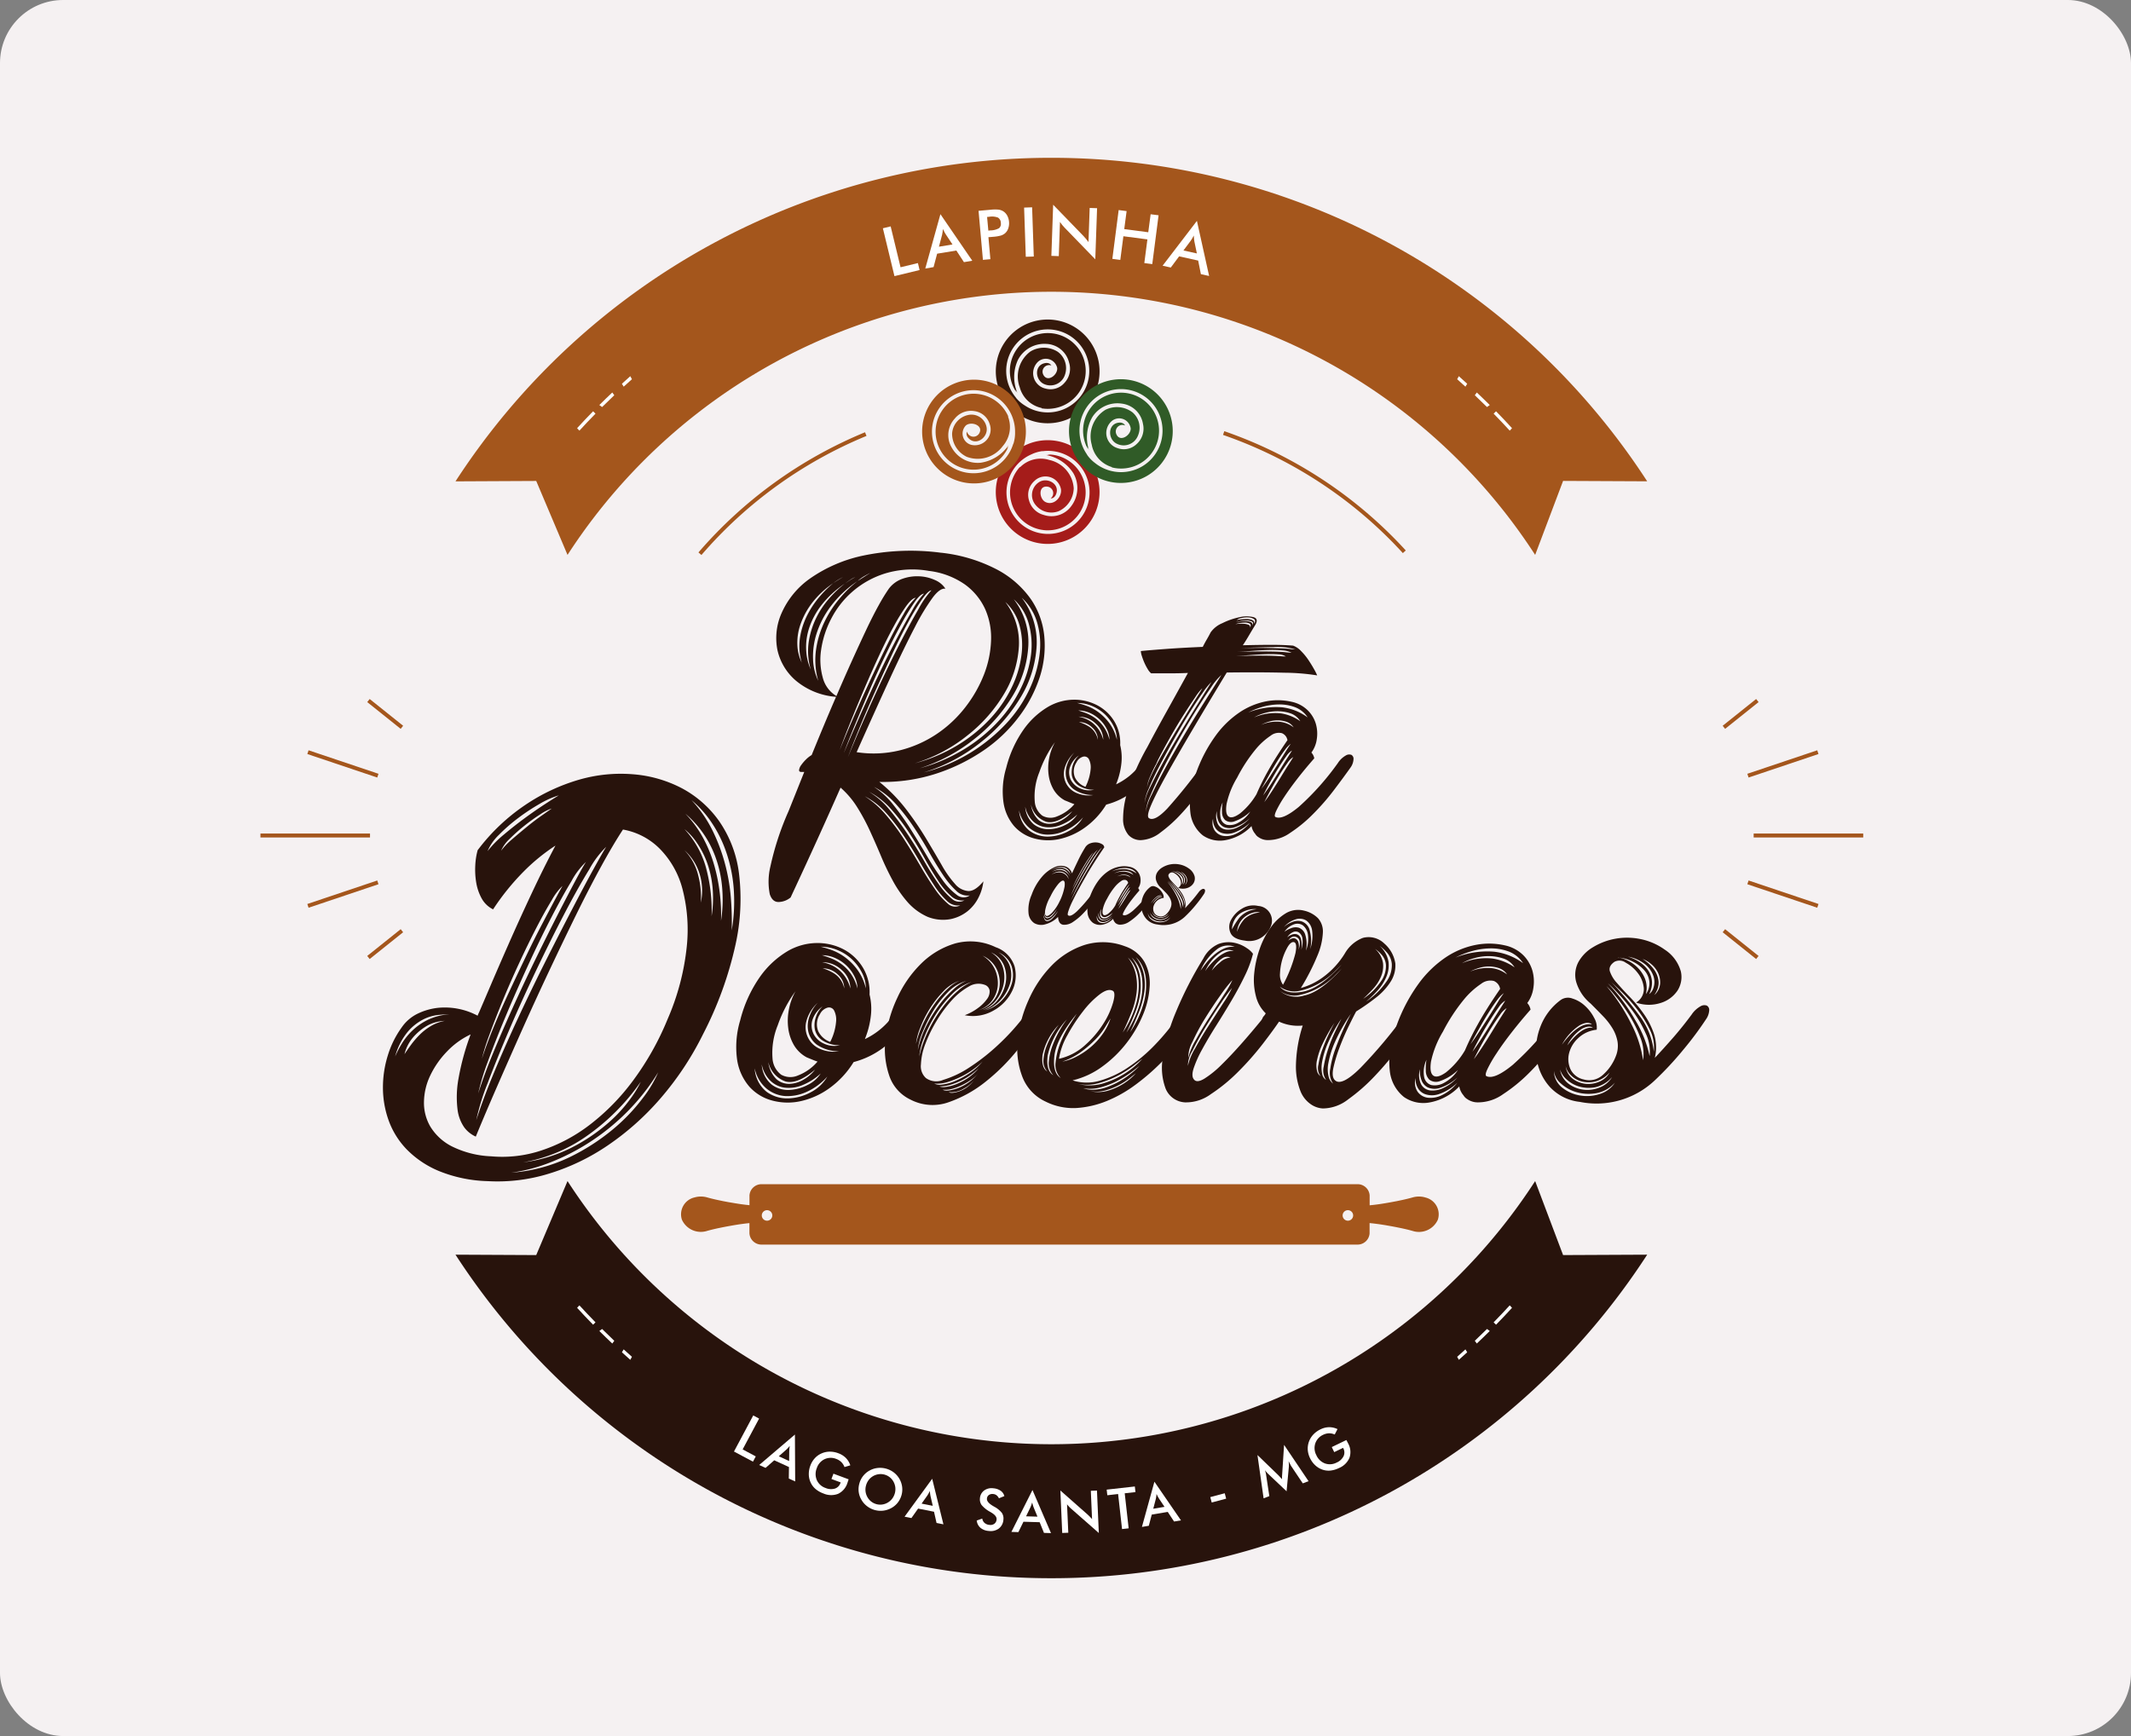 <svg xmlns="http://www.w3.org/2000/svg" width="270" height="220" viewBox="0 0 270 220"><rect x="0" y="0" width="270" height="220" fill="#808080" stroke="none"/><g id="Grupo_216" data-name="Grupo 216" transform="translate(-1355 -3217)"><rect id="Ret&#xE2;ngulo_74" data-name="Ret&#xE2;ngulo 74" width="270" height="220" rx="8" transform="translate(1355 3217)" fill="#f5f1f2"></rect><g id="Grupo_113" data-name="Grupo 113" transform="translate(-4808 707)"><path id="Caminho_408" data-name="Caminho 408" d="M85.851,0A89.915,89.915,0,0,0,10.356,41l10.228-.05L24.55,50.32a73.016,73.016,0,0,1,122.6,0l3.539-9.376,10.655.05A89.917,89.917,0,0,0,85.851,0" transform="translate(6210.356 2530)" fill="#a4561c"></path><path id="Caminho_409" data-name="Caminho 409" d="M19.378,12.862l.041.062c.348-.315.69-.632,1.043-.943-.072-.124-.143-.253-.208-.384-.36.315-.709.64-1.062.959.06.1.119.205.186.305" transform="translate(6222.605 2546.076)" fill="#fff"></path><path id="Caminho_410" data-name="Caminho 410" d="M19.861,12.773c-.074-.1-.15-.208-.227-.31-.558.52-1.1,1.055-1.642,1.589.122.079.236.165.353.253.506-.5,1.017-1,1.539-1.494l-.024-.038" transform="translate(6220.943 2547.277)" fill="#fff"></path><path id="Caminho_411" data-name="Caminho 411" d="M16.942,15.748l.165.16c.668-.728,1.343-1.446,2.035-2.148-.1-.1-.2-.2-.305-.3-.687.7-1.358,1.413-2.024,2.136l.129.15" transform="translate(6219.308 2548.662)" fill="#fff"></path><path id="Caminho_412" data-name="Caminho 412" d="M64.624,12.862l-.041.062c-.348-.315-.69-.632-1.043-.943.072-.124.141-.253.208-.384.36.315.709.64,1.062.959-.06.1-.119.205-.186.305" transform="translate(6284.086 2546.076)" fill="#fff"></path><path id="Caminho_413" data-name="Caminho 413" d="M64.5,12.773c.074-.1.15-.208.227-.31.556.52,1.1,1.055,1.642,1.589-.122.079-.236.165-.353.253-.506-.5-1.017-1-1.539-1.494l.024-.038" transform="translate(6285.386 2547.277)" fill="#fff"></path><path id="Caminho_414" data-name="Caminho 414" d="M67.676,15.748l-.165.16c-.668-.728-1.343-1.446-2.036-2.148.1-.1.2-.2.305-.3q1.031,1.049,2.024,2.136c-.045.05-.086.1-.129.15" transform="translate(6286.769 2548.662)" fill="#fff"></path><path id="Caminho_415" data-name="Caminho 415" d="M34.515,9.944,33.048,3.88l.986-.239,1.253,5.181,2.2-.532.212.883Z" transform="translate(6241.814 2535.048)" fill="#fff"></path><path id="Caminho_416" data-name="Caminho 416" d="M40.2,9.071,39.238,7.6l-2.436.4-.451,1.7L35.3,9.885l1.919-6.892,4.038,5.9ZM37.033,7.114l1.716-.284-.864-1.3c-.052-.084-.107-.179-.165-.289s-.119-.234-.184-.37c-.012.141-.026.272-.045.394s-.038.236-.06.341Z" transform="translate(6244.933 2534.149)" fill="#fff"></path><path id="Caminho_417" data-name="Caminho 417" d="M39.378,6.254l.248,2.79-.945.084-.554-6.214,1.527-.136a4.815,4.815,0,0,1,1.007-.014,1.558,1.558,0,0,1,.58.2,1.454,1.454,0,0,1,.511.542,1.957,1.957,0,0,1,.236.795,1.985,1.985,0,0,1-.093.828,1.407,1.407,0,0,1-.406.628,1.53,1.53,0,0,1-.537.291,4.89,4.89,0,0,1-.993.16l-.2.019Zm-.01-.833.258-.024a2.311,2.311,0,0,0,1.1-.282.709.709,0,0,0,.222-.671.787.787,0,0,0-.36-.673,2.12,2.12,0,0,0-1.119-.1l-.26.021Z" transform="translate(6248.856 2533.802)" fill="#fff"></path><path id="Caminho_418" data-name="Caminho 418" d="M40.759,8.9l-.212-6.233,1.014-.036.212,6.235Z" transform="translate(6252.209 2533.641)" fill="#fff"></path><path id="Caminho_419" data-name="Caminho 419" d="M41.994,8.972l.227-6.481L46.046,6.44c.1.112.21.229.317.356s.217.267.334.427l.15-4.324.938.033-.227,6.476-3.9-4.021c-.1-.107-.205-.222-.3-.341s-.189-.246-.274-.377l-.15,4.336Z" transform="translate(6254.216 2533.453)" fill="#fff"></path><path id="Caminho_420" data-name="Caminho 420" d="M45.232,8.96l.8-6.185,1.007.131-.3,2.281,3.043.4.3-2.281,1.007.129-.8,6.188-1.007-.131.391-3-3.043-.4-.391,3Z" transform="translate(6258.704 2533.846)" fill="#fff"></path><path id="Caminho_421" data-name="Caminho 421" d="M52.751,10.1l-.344-1.721-2.415-.535L48.94,9.26,47.9,9.031l4.348-5.682,1.546,6.982Zm-2.21-3,1.7.375-.317-1.527c-.017-.1-.031-.208-.043-.332s-.024-.26-.033-.41q-.093.19-.186.351c-.064.1-.126.2-.186.291Z" transform="translate(6262.403 2534.642)" fill="#fff"></path><path id="Caminho_422" data-name="Caminho 422" d="M85.851,104.665a89.915,89.915,0,0,1-75.495-41l10.228.05,3.966-9.376a73.014,73.014,0,0,0,122.6,0l3.539,9.376,10.655-.05a89.917,89.917,0,0,1-75.492,41" transform="translate(6210.356 2605.335)" fill="#28130c"></path><path id="Caminho_423" data-name="Caminho 423" d="M25.142,71.361l2.441-4.575.742.4L26.24,71.092l1.663.888-.356.666Z" transform="translate(6230.854 2622.585)" fill="#fff"></path><path id="Caminho_424" data-name="Caminho 424" d="M30.234,73.375l.021-1.458-1.866-.854-1.1.962-.807-.367L31.009,67.8l.033,5.942Zm-1.27-2.821,1.312.6.012-1.3c0-.081.01-.174.021-.277s.026-.215.045-.339c-.074.091-.143.174-.215.251s-.136.146-.2.205Z" transform="translate(6232.708 2623.994)" fill="#fff"></path><path id="Caminho_425" data-name="Caminho 425" d="M32.238,71.5l1.926.716c-.014.033-.029.079-.05.141-.05.16-.086.265-.107.322a2.254,2.254,0,0,1-1.179,1.374,2.448,2.448,0,0,1-1.868-.048,3.213,3.213,0,0,1-1-.573,2.384,2.384,0,0,1-.62-.835,2.553,2.553,0,0,1-.224-1.024,2.987,2.987,0,0,1,.193-1.083,2.833,2.833,0,0,1,.566-.945,2.485,2.485,0,0,1,.859-.613,2.532,2.532,0,0,1,1.031-.222,3.019,3.019,0,0,1,1.091.2,2.606,2.606,0,0,1,.95.592,2.423,2.423,0,0,1,.57.94l-.74.22a1.7,1.7,0,0,0-.4-.63,1.784,1.784,0,0,0-.64-.4,1.853,1.853,0,0,0-1.477.029,1.9,1.9,0,0,0-.988,1.131,1.961,1.961,0,0,0,0,1.52,1.853,1.853,0,0,0,1.107,1,1.749,1.749,0,0,0,1.181.079,1.11,1.11,0,0,0,.709-.716l.026-.069-1.169-.432Z" transform="translate(6236.36 2625.253)" fill="#fff"></path><path id="Caminho_426" data-name="Caminho 426" d="M37.2,73.034a2.715,2.715,0,0,1-.48.952,2.617,2.617,0,0,1-.816.685A2.854,2.854,0,0,1,34.875,75a2.821,2.821,0,0,1-2.045-.57,2.723,2.723,0,0,1-.706-.807,2.659,2.659,0,0,1-.348-1,2.7,2.7,0,0,1,.084-1.064,2.651,2.651,0,0,1,1.293-1.644,2.707,2.707,0,0,1,1.024-.325,2.884,2.884,0,0,1,2.047.566,2.773,2.773,0,0,1,.709.807,2.724,2.724,0,0,1,.346,1.017,2.655,2.655,0,0,1-.079,1.06m-.847-.234a2,2,0,0,0,.062-.759,1.953,1.953,0,0,0-.229-.716,1.849,1.849,0,0,0-1.136-.9,1.9,1.9,0,0,0-2.007.682,1.975,1.975,0,0,0-.336.685,1.946,1.946,0,0,0-.064.756,1.914,1.914,0,0,0,.229.711,1.847,1.847,0,0,0,1.143.907,1.813,1.813,0,0,0,.733.05,1.873,1.873,0,0,0,.7-.241,1.939,1.939,0,0,0,.566-.494,1.962,1.962,0,0,0,.336-.678" transform="translate(6240.022 2626.44)" fill="#fff"></path><path id="Caminho_427" data-name="Caminho 427" d="M38.251,75.751l-.32-1.422-2.016-.4-.847,1.2-.869-.172,3.5-4.806,1.425,5.772ZM36.356,73.3l1.417.279-.294-1.265c-.017-.079-.031-.169-.043-.274s-.026-.215-.036-.339c-.048.1-.1.2-.148.294s-.1.172-.148.248Z" transform="translate(6243.41 2627.248)" fill="#fff"></path><path id="Caminho_428" data-name="Caminho 428" d="M38.031,74.748l.7-.248a.906.906,0,0,0,.3.558,1.068,1.068,0,0,0,.63.243.822.822,0,0,0,.613-.153.729.729,0,0,0,.272-.537q.043-.455-.678-.881l-.155-.093a3.654,3.654,0,0,1-1.067-.859,1.253,1.253,0,0,1-.208-.85,1.327,1.327,0,0,1,.525-.981,1.589,1.589,0,0,1,1.16-.286,1.884,1.884,0,0,1,.935.31,1.167,1.167,0,0,1,.472.68l-.687.279a1.091,1.091,0,0,0-.308-.389.8.8,0,0,0-.415-.153.787.787,0,0,0-.554.126.594.594,0,0,0-.241.453c-.031.31.234.625.792.95.043.024.076.045.1.06a3.108,3.108,0,0,1,.986.785,1.267,1.267,0,0,1,.208.869,1.522,1.522,0,0,1-.57,1.122,1.751,1.751,0,0,1-1.289.315,1.807,1.807,0,0,1-1.052-.4,1.425,1.425,0,0,1-.47-.919" transform="translate(6248.722 2627.943)" fill="#fff"></path><path id="Caminho_429" data-name="Caminho 429" d="M44,76.181l-.546-1.353-2.052-.06-.642,1.315-.885-.026,2.67-5.309,2.346,5.46Zm-2.267-2.1,1.444.043-.494-1.2c-.029-.076-.06-.162-.088-.262s-.06-.21-.091-.332c-.031.112-.064.22-.1.315s-.072.186-.107.27Z" transform="translate(6251.271 2628.075)" fill="#fff"></path><path id="Caminho_430" data-name="Caminho 430" d="M42.706,76.156l-.234-5.383L45.9,73.8c.093.086.189.177.286.274s.2.208.3.329l-.155-3.591.778-.031.234,5.379-3.5-3.076a3.555,3.555,0,0,1-.272-.265c-.088-.093-.172-.191-.253-.294l.158,3.6Z" transform="translate(6254.878 2628.111)" fill="#fff"></path><path id="Caminho_431" data-name="Caminho 431" d="M47.216,71.423l.5,4.441-.838.093-.5-4.441-1.367.155-.081-.711,3.567-.4.081.711Z" transform="translate(6258.286 2627.815)" fill="#fff"></path><path id="Caminho_432" data-name="Caminho 432" d="M50.873,75.351l-.8-1.217-2.026.339-.372,1.417-.873.146,1.582-5.729,3.367,4.9Zm-2.634-1.62,1.425-.239-.721-1.079c-.043-.069-.088-.15-.136-.241s-.1-.193-.153-.308q-.014.175-.036.329c-.017.1-.033.2-.052.282Z" transform="translate(6260.881 2627.464)" fill="#fff"></path><rect id="Ret&#xE2;ngulo_75" data-name="Ret&#xE2;ngulo 75" width="1.894" height="0.708" transform="translate(6316.344 2699.722) rotate(-14.894)" fill="#fff"></rect><path id="Caminho_433" data-name="Caminho 433" d="M57.22,71.046c-.024-.033-.076-.134-.162-.3-.072-.134-.131-.246-.179-.332a2.554,2.554,0,0,1,.041.363,2.672,2.672,0,0,1-.007.389l-.284,3.064-2.272-2.15c-.093-.088-.179-.174-.255-.262s-.15-.174-.217-.262c.036.1.069.212.1.329a3.29,3.29,0,0,1,.067.375l.391,2.582-.725.277-.78-5.486,2.6,2.513c.041.041.105.107.193.2s.2.215.322.356a5.227,5.227,0,0,1,.017-.613l.01-.155.231-3.587,3.1,4.6-.73.279Z" transform="translate(6269.382 2624.755)" fill="#fff"></path><path id="Caminho_434" data-name="Caminho 434" d="M58.657,69.928l1.849-.892c.017.033.038.076.069.134.079.148.131.248.155.3a2.246,2.246,0,0,1,.174,1.8,2.438,2.438,0,0,1-1.329,1.312,3.25,3.25,0,0,1-1.1.325,2.414,2.414,0,0,1-1.033-.131,2.576,2.576,0,0,1-.892-.549,2.977,2.977,0,0,1-.647-.89,2.9,2.9,0,0,1-.291-1.064,2.6,2.6,0,0,1,.711-1.94,2.987,2.987,0,0,1,.9-.649,2.537,2.537,0,0,1,1.083-.274,2.42,2.42,0,0,1,1.074.241l-.353.685a1.724,1.724,0,0,0-.73-.153,1.8,1.8,0,0,0-.728.186,1.857,1.857,0,0,0-1,1.086,1.9,1.9,0,0,0,.129,1.494A1.95,1.95,0,0,0,57.786,72a1.843,1.843,0,0,0,1.482-.107,1.741,1.741,0,0,0,.878-.8,1.107,1.107,0,0,0-.026-1l-.031-.067-1.124.542Z" transform="translate(6273.082 2623.453)" fill="#fff"></path><path id="Caminho_435" data-name="Caminho 435" d="M19.378,63.339l.041-.06c.348.315.69.632,1.043.94-.072.126-.143.255-.208.384-.36-.313-.709-.637-1.062-.957.06-.1.119-.208.186-.308" transform="translate(6222.605 2617.722)" fill="#fff"></path><path id="Caminho_436" data-name="Caminho 436" d="M19.861,63.728c-.074.1-.15.208-.227.31-.558-.52-1.1-1.055-1.642-1.589.122-.079.236-.167.353-.253.506.5,1.017,1,1.539,1.494l-.024.038" transform="translate(6220.943 2616.221)" fill="#fff"></path><path id="Caminho_437" data-name="Caminho 437" d="M16.942,61.1l.165-.16c.668.725,1.343,1.446,2.035,2.148-.1.1-.2.2-.305.3-.687-.7-1.358-1.413-2.024-2.136.043-.048.086-.1.129-.15" transform="translate(6219.308 2614.486)" fill="#fff"></path><path id="Caminho_438" data-name="Caminho 438" d="M64.624,63.339l-.041-.06c-.348.315-.69.632-1.043.94.072.126.141.255.208.384.36-.313.709-.637,1.062-.957-.06-.1-.119-.208-.186-.308" transform="translate(6284.086 2617.722)" fill="#fff"></path><path id="Caminho_439" data-name="Caminho 439" d="M64.5,63.728c.074.1.15.208.227.31.556-.52,1.1-1.055,1.642-1.589-.122-.079-.236-.167-.353-.253-.506.5-1.017,1-1.539,1.494l.024.038" transform="translate(6285.386 2616.221)" fill="#fff"></path><path id="Caminho_440" data-name="Caminho 440" d="M67.676,61.1l-.165-.16c-.668.725-1.343,1.446-2.036,2.148.1.1.2.2.305.3q1.031-1.049,2.024-2.136c-.045-.048-.086-.1-.129-.15" transform="translate(6286.769 2614.486)" fill="#fff"></path><line id="Linha_122" data-name="Linha 122" x2="13.881" transform="translate(6196 2615.879)" fill="none" stroke="#a4561c" stroke-miterlimit="10" stroke-width="0.499"></line><line id="Linha_123" data-name="Linha 123" x2="8.858" y2="2.978" transform="translate(6202.018 2605.318)" fill="none" stroke="#a4561c" stroke-miterlimit="10" stroke-width="0.499"></line><line id="Linha_124" data-name="Linha 124" x2="4.24" y2="3.391" transform="translate(6209.683 2598.778)" fill="none" stroke="#a4561c" stroke-miterlimit="10" stroke-width="0.499"></line><line id="Linha_125" data-name="Linha 125" y1="2.978" x2="8.858" transform="translate(6202.018 2621.818)" fill="none" stroke="#a4561c" stroke-miterlimit="10" stroke-width="0.499"></line><line id="Linha_126" data-name="Linha 126" y1="3.391" x2="4.24" transform="translate(6209.683 2627.946)" fill="none" stroke="#a4561c" stroke-miterlimit="10" stroke-width="0.499"></line><line id="Linha_127" data-name="Linha 127" x1="13.881" transform="translate(6385.191 2615.879)" fill="none" stroke="#a4561c" stroke-miterlimit="10" stroke-width="0.499"></line><line id="Linha_128" data-name="Linha 128" x1="8.858" y2="2.978" transform="translate(6384.468 2605.318)" fill="none" stroke="#a4561c" stroke-miterlimit="10" stroke-width="0.499"></line><line id="Linha_129" data-name="Linha 129" x1="4.24" y2="3.391" transform="translate(6381.419 2598.778)" fill="none" stroke="#a4561c" stroke-miterlimit="10" stroke-width="0.499"></line><line id="Linha_130" data-name="Linha 130" x1="8.858" y1="2.978" transform="translate(6384.468 2621.818)" fill="none" stroke="#a4561c" stroke-miterlimit="10" stroke-width="0.499"></line><line id="Linha_131" data-name="Linha 131" x1="4.24" y1="3.391" transform="translate(6381.419 2627.946)" fill="none" stroke="#a4561c" stroke-miterlimit="10" stroke-width="0.499"></line><path id="Caminho_441" data-name="Caminho 441" d="M116.626,56.181a2.856,2.856,0,0,0-1.589,0s-.406.119-1.017.258c-.153.031-.317.072-.494.107l-.549.115c-.191.033-.387.072-.589.11l-.606.107c-.2.036-.408.067-.606.1s-.4.062-.587.086c-.365.05-.706.088-1,.115V55.928a1.523,1.523,0,0,0-1.611-1.42H32.626a1.526,1.526,0,0,0-1.613,1.42v1.238c-.274-.029-.58-.062-.907-.107-.191-.024-.389-.052-.589-.086s-.4-.06-.606-.1L28.3,56.77c-.2-.038-.4-.076-.589-.11l-.549-.115c-.177-.036-.341-.076-.494-.107-.609-.138-1.017-.258-1.017-.258a2.856,2.856,0,0,0-1.589,0A2.192,2.192,0,0,0,22.451,59a2.629,2.629,0,0,0,3.2,1.422s.408-.119,1.017-.258c.153-.033.317-.072.494-.107l.549-.112c.191-.038.389-.074.589-.112l.606-.107c.2-.036.406-.067.606-.1s.4-.06.589-.084c.327-.045.632-.079.907-.107v1.3a1.527,1.527,0,0,0,1.613,1.422h75.349a1.525,1.525,0,0,0,1.611-1.422V59.431c.3.029.637.067,1,.117.189.024.387.052.587.084s.4.062.606.1l.606.107c.2.038.4.074.589.112l.549.112c.177.036.341.074.494.107.611.138,1.017.258,1.017.258a2.625,2.625,0,0,0,3.2-1.422,2.188,2.188,0,0,0-1.613-2.823M33.239,59.13a.666.666,0,1,1,.666-.666.666.666,0,0,1-.666.666m73.593,0a.666.666,0,1,1,.666-.666.666.666,0,0,1-.666.666" transform="translate(6226.947 2605.563)" fill="#a4561c"></path><path id="Caminho_442" data-name="Caminho 442" d="M51.142,14.616A55.747,55.747,0,0,1,72.688,28.242q.684.7,1.343,1.42" transform="translate(6266.897 2550.262)" fill="none" stroke="#a4561c" stroke-miterlimit="10" stroke-width="0.499"></path><path id="Caminho_443" data-name="Caminho 443" d="M23.335,29.832a55.823,55.823,0,0,1,21.009-15.16" transform="translate(6228.349 2550.339)" fill="none" stroke="#a4561c" stroke-miterlimit="10" stroke-width="0.499"></path><path id="Caminho_444" data-name="Caminho 444" d="M48.928,12.021a4.809,4.809,0,0,0-8.665,4.174,4.9,4.9,0,0,0,.317.558c-.01-.038-.024-.081-.036-.117-.024-.067-.048-.134-.074-.2.084.148.174.3.274.446a5.176,5.176,0,0,1,.069-4.162,3.769,3.769,0,0,1,3.591-2.033,3.082,3.082,0,0,1,2.885,2.341,2.607,2.607,0,0,1-.577,2.594,2.328,2.328,0,0,1-2.386.73,2,2,0,0,1-.959-3.408,1.477,1.477,0,0,1,2.424.785c.1.883-1.25,1.923-1.773.838a.834.834,0,0,1,1.036-1.145.792.792,0,0,0-.208-.217.847.847,0,0,0-.561-.088c-1.475.239-1.3,2.241-.072,2.694a1.941,1.941,0,0,0,2.563-1.219,2.565,2.565,0,0,0-.914-2.906,3.276,3.276,0,0,0-3.462-.038,3.94,3.94,0,0,0-1.355,4.543,3.659,3.659,0,0,0,2.78,2.618l-.012.043a4.807,4.807,0,0,0,5.114-6.832" transform="translate(6251.157 2542.894)" fill="#36190b"></path><path id="Caminho_445" data-name="Caminho 445" d="M46.87,8.709a6.573,6.573,0,1,0,5.2,7.705,6.572,6.572,0,0,0-5.2-7.705m1.043,11.132a5.261,5.261,0,0,1-5.209-.37,4.474,4.474,0,0,1-1.11-.969l0-.017a5.418,5.418,0,0,1-.711-1.1,5.263,5.263,0,1,1,7.025,2.458" transform="translate(6250.125 2541.904)" fill="#36190b"></path><path id="Caminho_446" data-name="Caminho 446" d="M44.034,25.336a4.809,4.809,0,0,0,1.155-9.548,4.863,4.863,0,0,0-.642-.033c.041.012.079.024.119.033.069.017.138.031.208.045-.172-.01-.346-.014-.525-.01a5.181,5.181,0,0,1,3.467,2.3,3.766,3.766,0,0,1-.222,4.119,3.086,3.086,0,0,1-3.527,1.172,2.615,2.615,0,0,1-1.876-1.885,2.332,2.332,0,0,1,.675-2.4,2,2,0,0,1,3.384,1.028c.138,1.038-.933,2.133-1.966,1.62-.8-.4-.947-2.093.248-1.947a.835.835,0,0,1,.73.928.844.844,0,0,1-.322.563.789.789,0,0,0,.293-.06.85.85,0,0,0,.377-.425c.6-1.37-1.186-2.305-2.231-1.513a1.941,1.941,0,0,0-.351,2.818,2.561,2.561,0,0,0,2.938.795,3.268,3.268,0,0,0,1.9-2.9,3.938,3.938,0,0,0-3.1-3.589,3.665,3.665,0,0,0-3.7.928l-.029-.029a4.8,4.8,0,0,0,3,7.987" transform="translate(6251.176 2551.841)" fill="#a51c1a"></path><path id="Caminho_447" data-name="Caminho 447" d="M50.375,26.1a6.573,6.573,0,1,0-9.292.227,6.574,6.574,0,0,0,9.292-.227m-9.939-5.121a5.266,5.266,0,0,1,3.119-4.19,4.543,4.543,0,0,1,1.413-.413l.014.014a5.263,5.263,0,1,1-4.546,4.589" transform="translate(6250.125 2550.79)" fill="#a51c1a"></path><path id="Caminho_448" data-name="Caminho 448" d="M36.54,14.851a4.809,4.809,0,1,0,8.23,4.978,5.19,5.19,0,0,0,.294-.573.984.984,0,0,0-.079.1c-.043.055-.086.115-.126.169.079-.153.153-.308.224-.47a5.163,5.163,0,0,1-3.525,2.212A3.766,3.766,0,0,1,37.9,19.368a3.086,3.086,0,0,1,.382-3.7,2.625,2.625,0,0,1,2.491-.938,2.333,2.333,0,0,1,1.911,1.6A2,2,0,0,1,40.354,19a1.476,1.476,0,0,1-.668-2.458c.685-.563,2.293,0,1.673,1.026a.836.836,0,0,1-1.148.279.809.809,0,0,1-.379-.52.723.723,0,0,0-.069.291.856.856,0,0,0,.234.52c1,1.1,2.587-.136,2.3-1.415a1.943,1.943,0,0,0-2.424-1.479A2.562,2.562,0,0,0,37.936,17.6,3.268,3.268,0,0,0,39.8,20.523a3.941,3.941,0,0,0,4.546-1.351,3.666,3.666,0,0,0,.673-3.758l.038-.01a4.8,4.8,0,0,0-8.512-.554" transform="translate(6245.695 2547.371)" fill="#a4561c"></path><path id="Caminho_449" data-name="Caminho 449" d="M35.617,20.832a6.573,6.573,0,1,0,3.613-8.564,6.573,6.573,0,0,0-3.613,8.564m8.753-6.956a5.271,5.271,0,0,1,2.539,4.565A4.586,4.586,0,0,1,46.7,19.9l-.019,0a5.206,5.206,0,0,1-.535,1.2,5.264,5.264,0,1,1-1.78-7.228" transform="translate(6244.702 2546.332)" fill="#a4561c"></path><path id="Caminho_450" data-name="Caminho 450" d="M52.982,15.57a4.809,4.809,0,0,0-8.989,3.422,5.184,5.184,0,0,0,.27.582,1.109,1.109,0,0,0-.026-.122c-.017-.067-.036-.136-.055-.2.069.155.148.313.234.468a5.17,5.17,0,0,1,.425-4.14,3.762,3.762,0,0,1,3.749-1.718,3.081,3.081,0,0,1,2.677,2.575,2.618,2.618,0,0,1-.795,2.539,2.335,2.335,0,0,1-2.441.52,2,2,0,0,1-.666-3.472,1.475,1.475,0,0,1,2.348.986c.021.888-1.41,1.809-1.837.685A.834.834,0,0,1,49,16.636a.7.7,0,0,0-.189-.231.851.851,0,0,0-.551-.138c-1.489.112-1.487,2.124-.3,2.682a1.943,1.943,0,0,0,2.658-1,2.558,2.558,0,0,0-.666-2.971,3.265,3.265,0,0,0-3.446-.332,3.938,3.938,0,0,0-1.735,4.412A3.665,3.665,0,0,0,47.322,21.9l-.014.038a4.8,4.8,0,0,0,5.675-6.369" transform="translate(6256.55 2547.289)" fill="#305b27"></path><path id="Caminho_451" data-name="Caminho 451" d="M51.3,12.01a6.572,6.572,0,1,0,4.522,8.121A6.573,6.573,0,0,0,51.3,12.01m.093,11.18a5.269,5.269,0,0,1-5.162-.811,4.545,4.545,0,0,1-1.024-1.06l.007-.017a5.38,5.38,0,0,1-.616-1.16A5.263,5.263,0,1,1,51.4,23.189" transform="translate(6255.515 2546.299)" fill="#305b27"></path><path id="Caminho_452" data-name="Caminho 452" d="M48.867,21.114a19.9,19.9,0,0,1,7.09,2.145A12.247,12.247,0,0,1,60.221,27a9.987,9.987,0,0,1,1.7,4.737,12.935,12.935,0,0,1-.575,5.126,17.024,17.024,0,0,1-2.615,5,18.9,18.9,0,0,1-4.448,4.264,23.646,23.646,0,0,1-5.99,2.957,21.787,21.787,0,0,1-7.273,1.071A20.389,20.389,0,0,1,44.392,53.6a40.433,40.433,0,0,1,2.539,3.715q1.1,1.829,1.988,3.374a13.119,13.119,0,0,0,1.7,2.408,2.431,2.431,0,0,0,1.675.888q.863.029,1.909-1.229a6.008,6.008,0,0,1-.6,2.014,5.228,5.228,0,0,1-1.386,1.754,5.134,5.134,0,0,1-2.172,1.019,5.259,5.259,0,0,1-2.9-.286,7.337,7.337,0,0,1-2.563-1.885,14.827,14.827,0,0,1-1.857-2.694,33.715,33.715,0,0,1-1.491-3.112q-.68-1.621-1.413-3.219a25.931,25.931,0,0,0-1.623-3.007,11.068,11.068,0,0,0-2.093-2.46q-1.36,3.089-2.928,6.541t-3.4,7.376a2.461,2.461,0,0,1-1.465.575c-.556.036-.95-.3-1.176-.993a8.2,8.2,0,0,1,.079-3.505,35.961,35.961,0,0,1,2.3-7.011c.141-.348.384-.959.735-1.833s.766-1.916,1.255-3.138h-.367c-.21,0-.305-.086-.286-.262a1.322,1.322,0,0,1,.26-.6,5.4,5.4,0,0,1,.6-.706,3.654,3.654,0,0,1,.733-.575q.68-1.675,1.465-3.558t1.623-3.818a8.973,8.973,0,0,1-5.076-2.04A7.125,7.125,0,0,1,28.1,33.409a7.778,7.778,0,0,1,.549-4.682,10.57,10.57,0,0,1,3.582-4.343,18.308,18.308,0,0,1,6.7-2.9,29.44,29.44,0,0,1,9.941-.365M35.157,24.985a11.445,11.445,0,0,0-2.72,2.565A9.763,9.763,0,0,0,31,30.271a6.9,6.9,0,0,0-.365,2.589,5.63,5.63,0,0,0,.549,2.172,7.309,7.309,0,0,1-.21-3.219,9.639,9.639,0,0,1,.943-2.852,11.788,11.788,0,0,1,1.57-2.327,13.41,13.41,0,0,1,1.673-1.649q.523-.365,1.258-.785a6.7,6.7,0,0,0-1.258.785m1.465.053A12.868,12.868,0,0,0,33.64,27.81a9.587,9.587,0,0,0-1.542,2.93,7.632,7.632,0,0,0-.341,2.825,6.669,6.669,0,0,0,.575,2.353,8.1,8.1,0,0,1-.26-3.5,10.427,10.427,0,0,1,.969-3.088,11.076,11.076,0,0,1,1.7-2.51,14.518,14.518,0,0,1,1.883-1.78l.63-.418a6.613,6.613,0,0,1,.73-.42,2.7,2.7,0,0,0-.654.341c-.227.157-.463.322-.706.5m1.675-.365a14.152,14.152,0,0,0-3.453,3.243,11.644,11.644,0,0,0-1.778,3.427,9.425,9.425,0,0,0-.446,3.269,6.8,6.8,0,0,0,.654,2.723,9.481,9.481,0,0,1-.26-4.057,12.081,12.081,0,0,1,1.15-3.608,13.9,13.9,0,0,1,1.962-2.93A14.535,14.535,0,0,1,38.3,24.672c.279-.174.542-.341.785-.5s.506-.322.785-.5c-.21.1-.453.236-.733.391a5.105,5.105,0,0,0-.838.6M38.14,46.385a14.009,14.009,0,0,0,5.493-.236,14.8,14.8,0,0,0,4.658-2.067A15.521,15.521,0,0,0,51.9,40.708,16.583,16.583,0,0,0,54.255,36.6a13.1,13.1,0,0,0,.916-4.317,8.98,8.98,0,0,0-.733-4,7.91,7.91,0,0,0-2.563-3.138A10,10,0,0,0,47.3,23.417a11.962,11.962,0,0,0-5.519.313,11.5,11.5,0,0,0-6.88,5.782,12.293,12.293,0,0,0-1.258,3.9,8.434,8.434,0,0,0,.21,3.532,3.815,3.815,0,0,0,1.728,2.329q.941-2.2,1.909-4.343t1.833-3.976q.863-1.833,1.62-3.193a23.552,23.552,0,0,1,1.281-2.093,3.646,3.646,0,0,1,1.728-1.255,5.534,5.534,0,0,1,2.119-.313,5.34,5.34,0,0,1,1.988.47,2.948,2.948,0,0,1,1.334,1.1q-.68-.1-1.594,1.1A27.942,27.942,0,0,0,45.542,30.5q-1.332,2.538-3.164,6.515T38.14,46.385m-2.145-.262q1.571-3.819,3.088-7.142T41.856,33.1q1.256-2.563,2.224-4.186a8.665,8.665,0,0,1,1.544-2.093c-.315.033-.706.375-1.179,1.019a24.252,24.252,0,0,0-1.568,2.539q-.866,1.568-1.806,3.582t-1.857,4.159q-.916,2.148-1.754,4.212t-1.465,3.794m.525.365q1.618-3.816,3.19-7.271t2.957-6.147q1.385-2.7,2.432-4.5a11.136,11.136,0,0,1,1.57-2.277q-.472.054-1.2,1.1a29.413,29.413,0,0,0-1.649,2.72Q42.9,31.788,41.882,33.9t-1.988,4.369q-.97,2.251-1.859,4.4T36.52,46.488M47.611,25.875q-.419.054-1.205,1.176a31.652,31.652,0,0,0-1.752,2.9q-.97,1.779-2.014,4.028t-2.093,4.579Q39.5,40.89,38.584,43.114t-1.542,3.9q1.568-3.819,3.217-7.431T43.371,33.1q1.464-2.878,2.591-4.816a11.935,11.935,0,0,1,1.649-2.405M39.188,51.983a11.9,11.9,0,0,1,2.668,2.353,28.309,28.309,0,0,1,2.329,3.14q1.07,1.672,2.04,3.348t1.83,2.9A9.074,9.074,0,0,0,49.7,65.585a1.336,1.336,0,0,0,1.57.21,1.955,1.955,0,0,1-1.7-.577A10.239,10.239,0,0,1,47.924,63.2q-.838-1.281-1.752-2.875t-1.962-3.193a26.041,26.041,0,0,0-2.277-2.98,9.508,9.508,0,0,0-2.747-2.172m.523-.577a10.152,10.152,0,0,1,2.642,2.329A35.983,35.983,0,0,1,44.681,56.9q1.1,1.672,2.04,3.322t1.83,2.9a8.64,8.64,0,0,0,1.675,1.857,1.358,1.358,0,0,0,1.57.184,2.025,2.025,0,0,1-1.728-.577A9.638,9.638,0,0,1,48.4,62.576q-.841-1.281-1.728-2.878t-1.935-3.19a24.569,24.569,0,0,0-2.277-2.957,9.752,9.752,0,0,0-2.747-2.145M52.477,64.54a2.006,2.006,0,0,1-1.728-.6,10.768,10.768,0,0,1-1.675-2.014q-.838-1.253-1.752-2.878t-1.962-3.19a25.655,25.655,0,0,0-2.277-2.93,9.752,9.752,0,0,0-2.747-2.145,10.018,10.018,0,0,1,2.434,2.25,34.545,34.545,0,0,1,2.25,3.167q1.07,1.7,2.067,3.4a34.224,34.224,0,0,0,1.935,2.98,8.249,8.249,0,0,0,1.8,1.885,1.359,1.359,0,0,0,1.649.079m4.5-37.2A8.518,8.518,0,0,1,58.7,32.965a13.179,13.179,0,0,1-1.833,5.963,19.211,19.211,0,0,1-4.656,5.312,19.972,19.972,0,0,1-6.7,3.556,20.449,20.449,0,0,0,5.519-2.353,19.277,19.277,0,0,0,4.133-3.4,16.1,16.1,0,0,0,2.668-3.952,13.18,13.18,0,0,0,1.2-4.054,9.474,9.474,0,0,0-.26-3.739,6.28,6.28,0,0,0-1.806-2.957m1.1-.315a8.874,8.874,0,0,1,1.83,5.887,13.582,13.582,0,0,1-1.935,6.252A20.282,20.282,0,0,1,53.1,44.684a21.645,21.645,0,0,1-6.958,3.742,21.709,21.709,0,0,0,5.7-2.46,20.168,20.168,0,0,0,4.288-3.532,17.173,17.173,0,0,0,2.825-4.159,13.455,13.455,0,0,0,1.284-4.264,10,10,0,0,0-.289-3.9,6.588,6.588,0,0,0-1.883-3.088M46.669,48.948a21.442,21.442,0,0,0,5.963-2.537,21.98,21.98,0,0,0,4.474-3.663,16.734,16.734,0,0,0,2.9-4.264,14.632,14.632,0,0,0,1.308-4.422,10.039,10.039,0,0,0-.289-4.054,6.875,6.875,0,0,0-1.962-3.19,9.289,9.289,0,0,1,1.885,6.095,14.014,14.014,0,0,1-1.99,6.462A20.909,20.909,0,0,1,53.916,45.1a21.79,21.79,0,0,1-7.247,3.847" transform="translate(6233.395 2558.933)" fill="#28130c"></path><path id="Caminho_453" data-name="Caminho 453" d="M57.075,36.681a2.619,2.619,0,0,1,.914-.84.943.943,0,0,1,.706-.1.543.543,0,0,1,.315.47,1.508,1.508,0,0,1-.315.943,10.874,10.874,0,0,1-2.9,3.348,9.532,9.532,0,0,1-3.269,1.57A9.987,9.987,0,0,1,49.8,45a8.724,8.724,0,0,1-3.217,1.439,6.709,6.709,0,0,1-3.167-.079,5.246,5.246,0,0,1-2.537-1.544,5.936,5.936,0,0,1-1.36-2.983,10.251,10.251,0,0,1,.339-4.422,14.641,14.641,0,0,1,2.25-4.918,10.106,10.106,0,0,1,3.033-2.8,6.6,6.6,0,0,1,3.272-.916,6.264,6.264,0,0,1,2.983.709A5.548,5.548,0,0,1,53.543,31.5a5.337,5.337,0,0,1,.756,3.035,6.626,6.626,0,0,1,.158,2.25,9.675,9.675,0,0,1-.68,2.72,8.6,8.6,0,0,0,1.728-1.1,8.467,8.467,0,0,0,1.57-1.725M41.483,42.8a3.6,3.6,0,0,0,1.334,2.589,3.874,3.874,0,0,0,2.379.735,5.573,5.573,0,0,0,2.539-.682,4.513,4.513,0,0,0,1.857-1.749,6.829,6.829,0,0,1-2.3,1.7,5.106,5.106,0,0,1-2.408.475,3.654,3.654,0,0,1-2.093-.84A3.981,3.981,0,0,1,41.483,42.8m7.376.525a6.693,6.693,0,0,1-2.093,1.332,3.936,3.936,0,0,1-1.962.262,2.8,2.8,0,0,1-1.594-.783,3.518,3.518,0,0,1-.943-1.8,3.168,3.168,0,0,0,1.071,2.222,3.018,3.018,0,0,0,1.938.63,4.783,4.783,0,0,0,2.09-.551,3.572,3.572,0,0,0,1.491-1.308m-.628-.42q-1.99,1.679-3.3,1.334A2.97,2.97,0,0,1,43,42.067a3.2,3.2,0,0,0,.914,1.909,2.1,2.1,0,0,0,1.465.525,3.258,3.258,0,0,0,1.6-.5,4.272,4.272,0,0,0,1.255-1.1m-4.186-4.916a8.137,8.137,0,0,0-.575,3.663,2.448,2.448,0,0,0,.969,1.828,2.119,2.119,0,0,0,1.883.079,5.434,5.434,0,0,0,2.172-1.542c-.21-.069-.42-.148-.628-.239s-.4-.162-.575-.234a3.674,3.674,0,0,1-1.439-1.384,5,5,0,0,1-.628-1.888,6.516,6.516,0,0,1,.076-2.09,6.877,6.877,0,0,1,.733-2.016,14.534,14.534,0,0,0-1.988,3.823m4.448-2.513a4.193,4.193,0,0,0-1.255,2.067A2.617,2.617,0,0,0,48.78,40.6a3.806,3.806,0,0,0,2.121.262,4.337,4.337,0,0,1-2.513-.756,2.568,2.568,0,0,1-.943-1.52,3.106,3.106,0,0,1,.184-1.725,3.957,3.957,0,0,1,.864-1.386m.575.365a2.976,2.976,0,0,0-1.176,1.623,2.139,2.139,0,0,0,.181,1.52,2.416,2.416,0,0,0,1.179,1.045A2.727,2.727,0,0,0,51,40.184a3.405,3.405,0,0,1-2.067-.6,2,2,0,0,1-.759-1.229,2.974,2.974,0,0,1,.89-2.513m.838,3.976a6.145,6.145,0,0,0,.654-2.25,2.282,2.282,0,0,0-.236-1.281A.642.642,0,0,0,49.591,36a1.359,1.359,0,0,0-.835.73,2.054,2.054,0,0,0-.184,1.909,2.336,2.336,0,0,0,1.334,1.176m3.976-5.963a3.854,3.854,0,0,0-.418-1.728,5.514,5.514,0,0,0-1.1-1.491,5.43,5.43,0,0,0-1.594-1.045,4.793,4.793,0,0,0-1.911-.394,12.211,12.211,0,0,1,1.205.367,6.159,6.159,0,0,1,1.465.787,6.611,6.611,0,0,1,1.386,1.384,5.8,5.8,0,0,1,.966,2.119m-4.918-3.715c.243.069.558.177.943.315a5.153,5.153,0,0,1,1.176.628,4.8,4.8,0,0,1,1.1,1.1,5,5,0,0,1,.759,1.675,3.028,3.028,0,0,0-.341-1.36,4.306,4.306,0,0,0-.89-1.2,4.384,4.384,0,0,0-1.255-.84,3.613,3.613,0,0,0-1.491-.315m.053.785a5.233,5.233,0,0,1,.759.21,3.7,3.7,0,0,1,.916.5,3.85,3.85,0,0,1,.861.892,4.046,4.046,0,0,1,.6,1.332,2.734,2.734,0,0,0-.94-2.04,3.1,3.1,0,0,0-2.2-.89m.053.68a5.063,5.063,0,0,1,1.281.575,2.56,2.56,0,0,1,1.124,1.675,2.083,2.083,0,0,0-.73-1.568,2.388,2.388,0,0,0-1.675-.682" transform="translate(6250.63 2569.894)" fill="#28130c"></path><path id="Caminho_454" data-name="Caminho 454" d="M67.361,28.065a2.65,2.65,0,0,1,.993.68A7.733,7.733,0,0,1,69.3,29.9c.277.418.523.818.733,1.2a6.96,6.96,0,0,1,.365.733,27.652,27.652,0,0,0-4.186-.339q-2.878-.079-7.271-.026-2.409,3.977-4.369,7.3t-3.3,5.729q-1.332,2.405-1.935,3.82c-.4.94-.48,1.482-.234,1.62.487.282,1.255-.131,2.3-1.229a67.115,67.115,0,0,0,4.658-5.834,2.54,2.54,0,0,1,.914-.888.872.872,0,0,1,.733-.079.582.582,0,0,1,.315.549,1.538,1.538,0,0,1-.341.943q-.888,1.306-2.04,2.928a29.6,29.6,0,0,1-2.46,3.035,18.261,18.261,0,0,1-2.639,2.382,4.329,4.329,0,0,1-2.487.966,2.087,2.087,0,0,1-1.57-.654,3.122,3.122,0,0,1-.68-2.093,11.559,11.559,0,0,1,.654-3.689,30.793,30.793,0,0,1,2.434-5.388q1.045-1.987,2.484-4.577t2.644-4.787q-1.153.05-2.3.05H49.361a1.914,1.914,0,0,1-.444-.549,6.834,6.834,0,0,1-.42-.809,7.949,7.949,0,0,1-.313-.838,2.409,2.409,0,0,1-.131-.628q1.045-.107,3.138-.262T55.9,28.22q.261-.523.523-.966c.174-.3.332-.585.47-.864a3.391,3.391,0,0,1,1.491-1.176,8.792,8.792,0,0,1,2.2-.759,3.711,3.711,0,0,1,1.754,0c.451.138.523.47.208.993-.279.456-.539.89-.785,1.308s-.5.838-.783,1.258q2.2-.054,3.687-.052c1,0,1.892.033,2.7.1M57,32.668a8.774,8.774,0,0,0-1.124,1.386q-.759,1.074-1.7,2.589t-1.935,3.3q-1,1.779-1.83,3.374c-.558,1.064-1.012,2.021-1.36,2.878a5.734,5.734,0,0,0-.525,1.8,6.45,6.45,0,0,1,.68-1.935q.63-1.307,1.518-2.93t1.935-3.374Q53.705,38,54.62,36.512t1.57-2.537q.651-1.045.809-1.308M48.681,49.1a7.317,7.317,0,0,1,.759-2.169q.705-1.493,1.7-3.324t2.172-3.818q1.174-1.987,2.222-3.663t1.806-2.878c.506-.8.811-1.289.916-1.465a7.853,7.853,0,0,0-1.284,1.544q-.863,1.231-1.935,2.957t-2.2,3.715q-1.124,1.987-2.04,3.792t-1.518,3.243a6.353,6.353,0,0,0-.6,2.067m7.168-15.642a6.417,6.417,0,0,0-.89,1.124q-.626.916-1.413,2.145t-1.623,2.694c-.556.978-1.064,1.9-1.515,2.773s-.83,1.658-1.126,2.355a4.58,4.58,0,0,0-.444,1.465,5.836,5.836,0,0,1,.549-1.544c.332-.714.749-1.518,1.255-2.405s1.048-1.814,1.623-2.775,1.117-1.847,1.623-2.668.94-1.518,1.308-2.093.585-.933.654-1.071m6.068-7.691c.1-.243.079-.41-.079-.5a1.214,1.214,0,0,0-.6-.131,3.476,3.476,0,0,0-.733.079,2.668,2.668,0,0,0-.47.129,4.366,4.366,0,0,1,1.124-.05,1.9,1.9,0,0,1,.551.129.306.306,0,0,1,.181.184.638.638,0,0,1,.026.157m.262-.21c.138-.279.122-.461-.053-.549a1.54,1.54,0,0,0-.68-.131,4.523,4.523,0,0,0-.838.079,2.546,2.546,0,0,0-.523.131,5.722,5.722,0,0,1,1.281-.131,1.578,1.578,0,0,1,.628.131.384.384,0,0,1,.21.236.367.367,0,0,1-.026.234m.262-.26c.138-.279.122-.48-.052-.6a1.36,1.36,0,0,0-.706-.208,2.957,2.957,0,0,0-.89.079,1.294,1.294,0,0,0-.6.26,6.326,6.326,0,0,1,1.334-.131,1.829,1.829,0,0,1,.654.131c.138.072.217.15.234.236a1.113,1.113,0,0,1,.029.236m-2.25,4.081c1.184-.036,2.145-.052,2.878-.052s1.308.01,1.725.026.74.036.969.052.444.026.654.026a1.736,1.736,0,0,0-.916-.262,14.573,14.573,0,0,0-1.518-.026c-.575.017-1.2.052-1.857.1s-1.308.1-1.935.131m.1-.525q1.775-.05,2.98-.05t1.962.024c.506.019.9.045,1.179.079a5.821,5.821,0,0,0,.733.052,3.016,3.016,0,0,0-1.126-.286,13.5,13.5,0,0,0-1.725-.053q-.97.025-2.014.105c-.7.052-1.36.1-1.988.129m.418-.47q2.04-.05,3.245-.026c.8.019,1.437.036,1.907.052s.83.045,1.074.079a4.682,4.682,0,0,0,.68.052,7.736,7.736,0,0,0-2.747-.289q-2.015.029-4.159.131" transform="translate(6259.491 2563.757)" fill="#28130c"></path><path id="Caminho_455" data-name="Caminho 455" d="M68.16,36.693a2.915,2.915,0,0,1,.966-.89.815.815,0,0,1,.706-.076.579.579,0,0,1,.262.575,1.949,1.949,0,0,1-.367,1.019q-.888,1.256-2.117,2.878a29.6,29.6,0,0,1-2.644,3.035,17.871,17.871,0,0,1-2.9,2.382,4.843,4.843,0,0,1-2.8.914,2.048,2.048,0,0,1-1.2-.365,1.193,1.193,0,0,1-.418-.42,2.02,2.02,0,0,1-.472-.993A6.055,6.055,0,0,1,53.9,46.529a3.8,3.8,0,0,1-2.9-.6,4.286,4.286,0,0,1-1.57-2.852A10.185,10.185,0,0,1,50.161,38a18.607,18.607,0,0,1,2.487-4.734,12.179,12.179,0,0,1,3.062-2.957A9.2,9.2,0,0,1,59,28.95,7.84,7.84,0,0,1,62.247,29a4.135,4.135,0,0,1,2.067,1.1,3.985,3.985,0,0,1,1.019,1.725,4.478,4.478,0,0,1,.107,1.935,3.68,3.68,0,0,1-.68,1.675,1.466,1.466,0,0,1,.365.733q-1.153,1.31-2.145,2.589T61.3,41.089a14.526,14.526,0,0,0-.993,1.728c-.21.453-.243.714-.1.783q.888.422,2.957-1.281a33.5,33.5,0,0,0,5-5.624M52.306,43.809a1.821,1.821,0,0,0,.21,1.518,1.645,1.645,0,0,0,1.15.68,2.869,2.869,0,0,0,1.623-.315,4.978,4.978,0,0,0,1.675-1.36,5.683,5.683,0,0,1-2.093,1.284,2.427,2.427,0,0,1-1.491,0,1.558,1.558,0,0,1-.864-.759,1.906,1.906,0,0,1-.21-1.048m.472-.943a2.3,2.3,0,0,0,.158,1.675,1.342,1.342,0,0,0,1.019.654,2.787,2.787,0,0,0,1.465-.286,4.95,4.95,0,0,0,1.544-1.153,5.352,5.352,0,0,1-2.014,1.176,1.889,1.889,0,0,1-1.31-.076,1.453,1.453,0,0,1-.7-.838,2.61,2.61,0,0,1-.158-1.153m.733-1.1a3.14,3.14,0,0,0-.262,1.935,1.147,1.147,0,0,0,.785.89,2.083,2.083,0,0,0,1.413-.236,4.138,4.138,0,0,0,1.57-1.439,5.518,5.518,0,0,1-2.067,1.258,1.23,1.23,0,0,1-1.126-.184,1.407,1.407,0,0,1-.391-1.021,4.974,4.974,0,0,1,.079-1.2M57.8,40.721a30.6,30.6,0,0,1,1.465-2.954q.945-1.7,2.46-3.9a1.149,1.149,0,0,0-.706-.888,1.658,1.658,0,0,0-1.413.313,8.871,8.871,0,0,0-1.962,1.8,20.034,20.034,0,0,0-2.3,3.534,10.768,10.768,0,0,0-1.334,3.348c-.122.838-.036,1.36.262,1.568s.766.088,1.41-.365a8.911,8.911,0,0,0,2.119-2.46m6.488-9.731a3.29,3.29,0,0,0-1.623-1.308,5.636,5.636,0,0,0-2.093-.339,7.819,7.819,0,0,0-2.117.339,9.675,9.675,0,0,0-1.7.68,9.545,9.545,0,0,1,4.317-.654,6.793,6.793,0,0,1,3.217,1.281m-6.8,0a6.833,6.833,0,0,1,3.348-.523,5.712,5.712,0,0,1,2.513,1,2.342,2.342,0,0,0-1.258-1,5.1,5.1,0,0,0-1.62-.262,5.874,5.874,0,0,0-1.649.236,5.767,5.767,0,0,0-1.334.549m5.023,1.258a1.8,1.8,0,0,0-.916-.706,3.543,3.543,0,0,0-1.124-.184,3.8,3.8,0,0,0-1.153.184,5.013,5.013,0,0,0-.94.391,4.947,4.947,0,0,1,2.379-.391,3.487,3.487,0,0,1,1.754.706m-.367,2.09a3.442,3.442,0,0,0-.733.759c-.279.367-.585.811-.914,1.336s-.673,1.1-1.021,1.725-.7,1.255-1.048,1.883q.472-.626,1.048-1.515t1.1-1.728q.523-.838.943-1.518a11.32,11.32,0,0,1,.628-.943m.158.838a2.39,2.39,0,0,0-.733.733q-.419.576-.914,1.36c-.334.525-.673,1.1-1.021,1.728s-.68,1.255-1,1.883q.472-.626,1.048-1.518t1.1-1.752q.523-.863.943-1.518c.279-.437.47-.74.575-.916m-3.505,6.541q.472-.626,1.048-1.518c.382-.592.749-1.176,1.1-1.752s.661-1.081.943-1.518.47-.74.575-.916a2.39,2.39,0,0,0-.733.733q-.419.576-.916,1.36t-1.019,1.728c-.351.628-.68,1.255-1,1.883" transform="translate(6264.395 2569.933)" fill="#28130c"></path><path id="Caminho_456" data-name="Caminho 456" d="M49,42.67a1.192,1.192,0,0,1,.4-.372.349.349,0,0,1,.3-.033.228.228,0,0,1,.11.229.825.825,0,0,1-.153.415q-.372.548-.888,1.227a13.126,13.126,0,0,1-1.1,1.279,7.46,7.46,0,0,1-1.2,1,1.959,1.959,0,0,1-1.16.382q-.7,0-.766-1a3.56,3.56,0,0,1-1.618.94,1.791,1.791,0,0,1-1.4-.153,1.7,1.7,0,0,1-.721-1.248A4.668,4.668,0,0,1,41.193,43a7.185,7.185,0,0,1,1.332-2.308,4.51,4.51,0,0,1,1.553-1.179,1.947,1.947,0,0,1,1.389-.11,1.288,1.288,0,0,1,.842.885q.369-.809.787-1.673a16.213,16.213,0,0,1,.852-1.563,1.249,1.249,0,0,1,.656-.57,1.9,1.9,0,0,1,.809-.119,1.591,1.591,0,0,1,.69.208.5.5,0,0,1,.294.415c-.365.525-.742,1.093-1.136,1.706s-.771,1.229-1.126,1.847-.692,1.217-1.007,1.794-.577,1.1-.8,1.563a9.411,9.411,0,0,0-.47,1.148c-.1.3-.115.477-.055.535q.3.286,1.138-.492A19.032,19.032,0,0,0,49,42.67M42.723,45.6a.984.984,0,0,0,.141.556.378.378,0,0,0,.384.177A1.247,1.247,0,0,0,43.825,46a3.556,3.556,0,0,0,.711-.974,4.212,4.212,0,0,1-.94,1.028c-.231.146-.41.193-.535.141a.424.424,0,0,1-.251-.294c-.045-.146-.074-.248-.088-.305m.064-.286a.891.891,0,0,0,.122.494.339.339,0,0,0,.339.162,1.028,1.028,0,0,0,.525-.293,3.269,3.269,0,0,0,.632-.888,3.8,3.8,0,0,1-.83.919.567.567,0,0,1-.48.131.369.369,0,0,1-.231-.262c-.036-.131-.062-.217-.076-.262m1.99-1.551a7.17,7.17,0,0,0,.592-1.794c.057-.437.017-.687-.122-.754s-.358.067-.656.394a7.714,7.714,0,0,0-1.017,1.608,5.736,5.736,0,0,0-.666,1.759c-.053.415,0,.649.153.7s.389-.081.711-.394a5.812,5.812,0,0,0,1-1.52m1.355-3.389a1.154,1.154,0,0,0-.241-.472,1.083,1.083,0,0,0-.523-.36,1.64,1.64,0,0,0-.787-.031,2.639,2.639,0,0,0-1.029.468,2.4,2.4,0,0,1,1.41-.415,1.552,1.552,0,0,1,1.169.811m-2.405.064a1.7,1.7,0,0,1,1.236-.251,1.266,1.266,0,0,1,.928.84,1.02,1.02,0,0,0-.2-.492,1.135,1.135,0,0,0-.458-.382,1.237,1.237,0,0,0-.668-.088,1.879,1.879,0,0,0-.842.372m2.362.305a2.168,2.168,0,0,0-.317-.546,1.208,1.208,0,0,0-.5-.382,1.284,1.284,0,0,0-.678-.067,1.982,1.982,0,0,0-.84.384,1.771,1.771,0,0,1,1.255-.262,1.577,1.577,0,0,1,1.083.873M50.113,37a3.262,3.262,0,0,0-.492.537,11.781,11.781,0,0,0-.69,1q-.372.591-.787,1.3t-.785,1.41q-.372.7-.678,1.343T46.2,43.7q.48-1.027,1.1-2.152t1.2-2.088c.384-.642.728-1.188,1.026-1.642a7.7,7.7,0,0,1,.58-.809m-.525.262a3.444,3.444,0,0,0-.711.842c-.313.458-.644.993-1,1.6s-.68,1.215-.993,1.826a13.232,13.232,0,0,0-.69,1.532q.415-.9.95-1.871t1.04-1.814c.334-.563.635-1.036.9-1.422a6.961,6.961,0,0,1,.5-.69m-.568.372a3.312,3.312,0,0,0-.546.678q-.372.548-.787,1.258T46.9,41.006a10.973,10.973,0,0,0-.546,1.2c.217-.465.47-.957.754-1.475s.558-1,.821-1.434.494-.809.7-1.114a5.041,5.041,0,0,1,.394-.546" transform="translate(6252.513 2580.398)" fill="#28130c"></path><path id="Caminho_457" data-name="Caminho 457" d="M51.763,40.915a1.209,1.209,0,0,1,.406-.37.341.341,0,0,1,.3-.033c.072.036.107.117.107.241a.817.817,0,0,1-.153.425c-.248.351-.542.752-.885,1.2a12.278,12.278,0,0,1-1.1,1.27,7.5,7.5,0,0,1-1.212,1,2.024,2.024,0,0,1-1.172.382.847.847,0,0,1-.5-.153.487.487,0,0,1-.174-.174.844.844,0,0,1-.2-.415,2.538,2.538,0,0,1-1.367.742,1.588,1.588,0,0,1-1.212-.251,1.787,1.787,0,0,1-.656-1.193,4.254,4.254,0,0,1,.305-2.121,7.762,7.762,0,0,1,1.038-1.978,5.133,5.133,0,0,1,1.279-1.236,3.875,3.875,0,0,1,1.379-.568,3.277,3.277,0,0,1,1.355.021,1.732,1.732,0,0,1,.864.461,1.7,1.7,0,0,1,.427.721,1.921,1.921,0,0,1,.043.809,1.5,1.5,0,0,1-.284.7.645.645,0,0,1,.153.308c-.322.363-.62.725-.9,1.081s-.511.682-.7.974a5.715,5.715,0,0,0-.415.721c-.088.191-.1.3-.045.329q.372.175,1.236-.537a13.837,13.837,0,0,0,2.088-2.35m-6.624,2.976a.74.74,0,0,0,.088.632.673.673,0,0,0,.48.284,1.178,1.178,0,0,0,.678-.131,2.031,2.031,0,0,0,.7-.568,2.4,2.4,0,0,1-.873.537,1.018,1.018,0,0,1-.623,0,.644.644,0,0,1-.36-.317.78.78,0,0,1-.088-.437m.2-.394a.966.966,0,0,0,.067.7.559.559,0,0,0,.425.272,1.16,1.16,0,0,0,.613-.119,2.016,2.016,0,0,0,.644-.482,2.222,2.222,0,0,1-.842.494.8.8,0,0,1-.546-.033.608.608,0,0,1-.294-.351,1.08,1.08,0,0,1-.067-.48m.308-.461a1.3,1.3,0,0,0-.11.809.476.476,0,0,0,.327.372.879.879,0,0,0,.592-.1,1.759,1.759,0,0,0,.656-.6,2.323,2.323,0,0,1-.866.525.513.513,0,0,1-.468-.076.589.589,0,0,1-.165-.427,2.073,2.073,0,0,1,.033-.5m1.792-.437a13.189,13.189,0,0,1,.611-1.236q.394-.709,1.028-1.63a.474.474,0,0,0-.294-.37.693.693,0,0,0-.592.131,3.629,3.629,0,0,0-.818.754,8.4,8.4,0,0,0-.964,1.475,4.524,4.524,0,0,0-.556,1.4c-.052.348-.017.568.107.656s.322.036.592-.155a3.743,3.743,0,0,0,.885-1.026m2.711-4.069a1.373,1.373,0,0,0-.678-.546,2.384,2.384,0,0,0-.876-.141,3.316,3.316,0,0,0-.885.141,4.152,4.152,0,0,0-.709.284A4.012,4.012,0,0,1,48.8,38a2.855,2.855,0,0,1,1.343.535m-2.842,0a2.834,2.834,0,0,1,1.4-.217,2.351,2.351,0,0,1,1.05.415.976.976,0,0,0-.525-.415,2.09,2.09,0,0,0-.678-.11,2.624,2.624,0,0,0-1.246.327m2.1.525a.753.753,0,0,0-.384-.294,1.437,1.437,0,0,0-.47-.076,1.526,1.526,0,0,0-.48.076,1.985,1.985,0,0,0-.394.162,2.084,2.084,0,0,1,1-.162,1.463,1.463,0,0,1,.733.294m-.155.876a1.449,1.449,0,0,0-.305.317c-.117.153-.243.339-.382.558s-.282.458-.427.721l-.437.787c.131-.177.277-.387.437-.635s.313-.489.458-.721.277-.446.4-.635a4.27,4.27,0,0,1,.26-.394m.067.348a1.019,1.019,0,0,0-.305.308c-.117.16-.246.348-.384.568s-.279.461-.425.721-.286.525-.415.787c.129-.174.277-.384.437-.632s.313-.492.458-.733.277-.453.394-.635.2-.31.241-.384M47.85,43.015c.131-.174.277-.387.437-.635s.315-.492.461-.733.277-.451.394-.632.2-.31.241-.384a1.006,1.006,0,0,0-.308.305c-.117.162-.243.351-.382.57s-.282.458-.427.721-.284.525-.415.787" transform="translate(6256.855 2582.15)" fill="#28130c"></path><path id="Caminho_458" data-name="Caminho 458" d="M54.037,41.077a1.2,1.2,0,0,1,.406-.372.336.336,0,0,1,.294-.033.228.228,0,0,1,.11.229.817.817,0,0,1-.153.418,15.274,15.274,0,0,1-1.05,1.408,15.06,15.06,0,0,1-1.355,1.456,3.96,3.96,0,0,1-3.477.983,2.211,2.211,0,0,1-1.4-.7,2.488,2.488,0,0,1-.613-1.312,3,3,0,0,1,.174-1.5,2.763,2.763,0,0,1,.962-1.255.584.584,0,0,1,.537-.055,1.533,1.533,0,0,1,.58.339,2.023,2.023,0,0,1,.427.556.9.9,0,0,1,.119.558,1.5,1.5,0,0,0-1.291,1.1,1.149,1.149,0,0,0,.067.733.874.874,0,0,0,.611.48.934.934,0,0,0,.9-.208,2.224,2.224,0,0,0,.613-.885,1.287,1.287,0,0,0,.076-.666,1.861,1.861,0,0,0-.229-.613,3.331,3.331,0,0,0-.449-.58c-.184-.189-.377-.387-.58-.589a2.053,2.053,0,0,1-.678-1.028,1.273,1.273,0,0,1,.107-.907,1.877,1.877,0,0,1,.68-.69,3.041,3.041,0,0,1,1.026-.394,3.079,3.079,0,0,1,1.181.012,2.943,2.943,0,0,1,1.138.492,1.809,1.809,0,0,1,.754,1.017,1.18,1.18,0,0,1-.165.907,1.462,1.462,0,0,1-.787.57,1.77,1.77,0,0,1-1.136-.024.728.728,0,0,0,.36-.666,1.3,1.3,0,0,0-.274-.7,1.735,1.735,0,0,0-.568-.492.5.5,0,0,0-.525-.045c-.189.131-.262.277-.217.439a1.506,1.506,0,0,0,.327.546c.174.2.379.425.611.666a6.233,6.233,0,0,1,.656.8,3.438,3.438,0,0,1,.47.94,2.03,2.03,0,0,1,.033,1.093q.394-.415.842-.931t.885-1.1m-6.429,2.644a.992.992,0,0,0,.372.766,1.775,1.775,0,0,0,.809.372,1.924,1.924,0,0,0,.928-.055,1.3,1.3,0,0,0,.733-.537,1.527,1.527,0,0,1-.885.494,2.065,2.065,0,0,1-.919-.055,1.825,1.825,0,0,1-.721-.406.882.882,0,0,1-.317-.58m2.711.286a1.476,1.476,0,0,1-.766.47,1.583,1.583,0,0,1-.742-.024,1.446,1.446,0,0,1-.6-.327,1.017,1.017,0,0,1-.317-.47,1.028,1.028,0,0,0,.406.666,1.426,1.426,0,0,0,.7.274,1.5,1.5,0,0,0,.754-.11,1.161,1.161,0,0,0,.568-.48m-.94-2.451c-.117-.117-.305-.1-.568.033a2.5,2.5,0,0,0-.83.907q.787-1.07,1.4-.94m.833,2.231a1.273,1.273,0,0,1-1.3.427,1.081,1.081,0,0,1-.5-.284.834.834,0,0,1-.253-.427.864.864,0,0,0,.339.589,1.212,1.212,0,0,0,.592.229,1.252,1.252,0,0,0,.632-.1.989.989,0,0,0,.494-.437m-1.99-1.246q.7-.92,1.2-.833c-.1-.086-.267-.076-.494.033a1.95,1.95,0,0,0-.709.8m3.541.678a2.034,2.034,0,0,0-.143-1.1,6.1,6.1,0,0,0-.556-1.093,8.769,8.769,0,0,0-.635-.864,3.288,3.288,0,0,0-.372-.4,8.5,8.5,0,0,1,1.16,1.771,5.345,5.345,0,0,1,.546,1.685m.305-.2a1.99,1.99,0,0,0-.2-1.083,5.566,5.566,0,0,0-.635-1.069,9.326,9.326,0,0,0-.709-.842,4.8,4.8,0,0,0-.406-.394,8.831,8.831,0,0,1,1.289,1.737,5.408,5.408,0,0,1,.656,1.651m.2-.2a1.86,1.86,0,0,0-.208-1.071,5.522,5.522,0,0,0-.656-1.017,7.605,7.605,0,0,0-.723-.787c-.224-.212-.36-.339-.4-.384a15.76,15.76,0,0,1,1.334,1.6,3.372,3.372,0,0,1,.656,1.663m-1.618-4.4c-.029-.014-.045-.019-.045-.012s.017.012.045.012a1.477,1.477,0,0,1,.4.143,1.645,1.645,0,0,1,.47.336,1.531,1.531,0,0,1,.339.525,1.19,1.19,0,0,1,.033.7.843.843,0,0,0,.165-.58.943.943,0,0,0-.229-.525,1.76,1.76,0,0,0-.5-.394,1.874,1.874,0,0,0-.678-.208m1.4,1.706a.587.587,0,0,0,.208-.317.823.823,0,0,0,0-.5,1.225,1.225,0,0,0-.348-.537,1.789,1.789,0,0,0-.842-.391,2.061,2.061,0,0,1,.535.251,1.391,1.391,0,0,1,.406.394,1.047,1.047,0,0,1,.174.513,1.121,1.121,0,0,1-.131.592m.241.043a.815.815,0,0,0,.274-.537,1.038,1.038,0,0,0-.1-.5,1.19,1.19,0,0,0-.315-.406,1.314,1.314,0,0,0-.406-.241,1.9,1.9,0,0,1,.558.525,1.141,1.141,0,0,1,.184.492.794.794,0,0,1-.055.406,1.329,1.329,0,0,1-.141.262" transform="translate(6260.836 2581.99)" fill="#28130c"></path><path id="Caminho_459" data-name="Caminho 459" d="M18.5,42.4a25.011,25.011,0,0,1,6.028-5.732,24.31,24.31,0,0,1,6.832-3.207,19.028,19.028,0,0,1,6.861-.682A15.981,15.981,0,0,1,44.4,34.561a13.616,13.616,0,0,1,4.722,4.188,14.835,14.835,0,0,1,2.494,6.622,26.839,26.839,0,0,1-.444,9,46.358,46.358,0,0,1-4.1,11.316,38.51,38.51,0,0,1-5.434,8.195,34.243,34.243,0,0,1-6.713,5.97,27.5,27.5,0,0,1-7.483,3.563,21.991,21.991,0,0,1-7.693.921A17.6,17.6,0,0,1,13.6,83.057,12.325,12.325,0,0,1,9.5,80.3a10.332,10.332,0,0,1-2.286-3.684,12.313,12.313,0,0,1-.713-4.126,13.651,13.651,0,0,1,.623-4.1,12.06,12.06,0,0,1,1.754-3.534,5.221,5.221,0,0,1,2.107-1.783,7.843,7.843,0,0,1,2.613-.711,8.847,8.847,0,0,1,4.9,1.009,2.785,2.785,0,0,1,.179-.415q.412-.952,1.425-3.326t2.346-5.4q1.335-3.032,2.88-6.326t3.031-6.09a24.448,24.448,0,0,0-3.98,3.238,30.588,30.588,0,0,0-3.921,4.842,3.319,3.319,0,0,1-1.456-1.4,6.266,6.266,0,0,1-.682-1.99A9.958,9.958,0,0,1,18.2,44.33a8.775,8.775,0,0,1,.3-1.93M14.941,63.189q-.537,0-1.456.091a5.515,5.515,0,0,0-1.931.592,6.473,6.473,0,0,0-1.962,1.6,8.39,8.39,0,0,0-1.544,3.059,12.472,12.472,0,0,1,.833-1.6,8.172,8.172,0,0,1,1.365-1.692,7.689,7.689,0,0,1,1.99-1.367,7.49,7.49,0,0,1,2.7-.682m-5.7,5.049q.354-.533.83-1.188a10.944,10.944,0,0,1,1.1-1.277,7.209,7.209,0,0,1,1.425-1.1,5.338,5.338,0,0,1,1.752-.651,5.4,5.4,0,0,0-1.038.148,4.79,4.79,0,0,0-1.456.623A7,7,0,0,0,10.335,66.1a5.2,5.2,0,0,0-1.1,2.138m33.32-4.4a30.9,30.9,0,0,0,2.436-9.178,20.552,20.552,0,0,0-.535-7.335,11.327,11.327,0,0,0-2.88-5.107,8.677,8.677,0,0,0-4.663-2.436q-1.246,1.9-2.761,4.663T31,50.539q-1.632,3.325-3.355,6.977t-3.386,7.364Q22.6,68.6,21.057,72.128t-2.792,6.565a3.707,3.707,0,0,1-1.456-1.16,5.04,5.04,0,0,1-.861-2.317,12.91,12.91,0,0,1,.119-3.83,31.636,31.636,0,0,1,1.546-5.644,9.945,9.945,0,0,0-3,2.169A11.429,11.429,0,0,0,12.5,70.94a8.031,8.031,0,0,0-.8,3.326,5.982,5.982,0,0,0,.8,3.148,6.8,6.8,0,0,0,2.7,2.5,12.3,12.3,0,0,0,5.021,1.277,15.677,15.677,0,0,0,6.355-.742,20.806,20.806,0,0,0,6.147-3.267,28.1,28.1,0,0,0,5.465-5.584,35.845,35.845,0,0,0,4.365-7.751M34.778,41.984a11.929,11.929,0,0,0-2.138,2.852q-1.425,2.316-3.148,5.613T25.927,57.6q-1.84,3.862-3.415,7.545T19.78,71.892a28.9,28.9,0,0,0-1.456,4.72q.891-2.792,2.346-6.266t3.15-7.1q1.693-3.622,3.474-7.156t3.3-6.445q1.514-2.91,2.644-4.959t1.544-2.7m-2.553,1.9a9.4,9.4,0,0,0-1.842,2.434q-1.188,1.962-2.613,4.722t-2.911,6q-1.485,3.239-2.792,6.355t-2.257,5.732a30.524,30.524,0,0,0-1.246,4.1q.77-2.438,2.019-5.436t2.644-6.059q1.392-3.057,2.849-6.028t2.7-5.4q1.249-2.434,2.169-4.159t1.277-2.255m-2.971,3.028a7.414,7.414,0,0,0-1.365,1.811Q27,50.182,25.927,52.26t-2.2,4.515q-1.128,2.434-2.078,4.751T19.988,65.8a26.23,26.23,0,0,0-.95,3.031q.594-1.84,1.513-4.069t1.993-4.515q1.067-2.287,2.136-4.515T26.7,51.7q.949-1.811,1.632-3.09c.456-.85.764-1.415.921-1.692m-9.5-4.4a13.928,13.928,0,0,1,2.081-2.109q1.306-1.1,2.642-2.078T27,36.579q1.188-.773,1.783-1.129a11.048,11.048,0,0,0-2.465,1.1,26.022,26.022,0,0,0-2.732,1.811,21.4,21.4,0,0,0-2.405,2.107,6.272,6.272,0,0,0-1.427,2.05m1.723-.06a8.429,8.429,0,0,1,1.336-1.4q.923-.8,1.9-1.6t1.871-1.425c.594-.415,1.028-.723,1.308-.921a5.911,5.911,0,0,0-1.456.742,23.289,23.289,0,0,0-1.99,1.427,21.568,21.568,0,0,0-1.871,1.663,4.54,4.54,0,0,0-1.1,1.513m1.308,40.805a20.449,20.449,0,0,0,7.307-1.931,26.919,26.919,0,0,0,5.553-3.563,23.6,23.6,0,0,0,3.8-3.98,15.213,15.213,0,0,0,1.931-3.236,27.513,27.513,0,0,1-3.949,5.018A28.488,28.488,0,0,1,32.7,79.4a27.775,27.775,0,0,1-5.049,2.584,21.148,21.148,0,0,1-4.87,1.277m1.484-1.305a18.774,18.774,0,0,0,6.09-1.842,22.667,22.667,0,0,0,4.512-3,18.225,18.225,0,0,0,2.94-3.147,13.574,13.574,0,0,0,1.367-2.229,27.76,27.76,0,0,1-7.04,7.011,19.889,19.889,0,0,1-7.87,3.207M48.141,50.775a14.54,14.54,0,0,0,.119-3.682A12.72,12.72,0,0,0,47.578,44,11.458,11.458,0,0,0,46.33,41.54,8.072,8.072,0,0,0,44.7,39.727a11.721,11.721,0,0,1,2.849,5.345,20.815,20.815,0,0,1,.594,5.7m-1.365-1.723a7.2,7.2,0,0,0-.3-4.069A6.628,6.628,0,0,0,44.7,42.4a6.911,6.911,0,0,1,1.752,3.207,11.134,11.134,0,0,1,.327,3.446m2.553,2.317a17.691,17.691,0,0,0,.119-4.543,14.857,14.857,0,0,0-.921-3.832,13.069,13.069,0,0,0-3.711-5.226,14.1,14.1,0,0,1,2.255,3.088,17.214,17.214,0,0,1,1.4,3.446,22.637,22.637,0,0,1,.714,3.594,23.422,23.422,0,0,1,.148,3.474M45.588,36.045A15.975,15.975,0,0,1,48.2,39.787a22.83,22.83,0,0,1,1.6,4.188,23.824,23.824,0,0,1,.773,4.365,38.554,38.554,0,0,1,.119,4.219,22,22,0,0,0,.236-5.5,18.389,18.389,0,0,0-1.009-4.632,16,16,0,0,0-1.9-3.713,13.417,13.417,0,0,0-2.436-2.673" transform="translate(6205.018 2575.344)" fill="#28130c"></path><path id="Caminho_460" data-name="Caminho 460" d="M45.312,50.667a3.03,3.03,0,0,1,1.04-.95,1.043,1.043,0,0,1,.8-.119.611.611,0,0,1,.356.535,1.682,1.682,0,0,1-.356,1.069,12.4,12.4,0,0,1-3.3,3.8,10.762,10.762,0,0,1-3.711,1.783,11.376,11.376,0,0,1-3.088,3.326A9.83,9.83,0,0,1,33.4,61.746a7.6,7.6,0,0,1-3.594-.091A5.9,5.9,0,0,1,26.93,59.9a6.739,6.739,0,0,1-1.546-3.386,11.694,11.694,0,0,1,.387-5.018,16.624,16.624,0,0,1,2.556-5.584,11.457,11.457,0,0,1,3.443-3.179A7.489,7.489,0,0,1,35.483,41.7a7.136,7.136,0,0,1,3.386.8A6.29,6.29,0,0,1,41.3,44.787a6.059,6.059,0,0,1,.861,3.446,7.565,7.565,0,0,1,.179,2.553,11.071,11.071,0,0,1-.773,3.09,9.336,9.336,0,0,0,3.742-3.21m-17.7,6.951a4.111,4.111,0,0,0,1.513,2.94,4.413,4.413,0,0,0,2.7.83,6.337,6.337,0,0,0,2.88-.771,5.145,5.145,0,0,0,2.109-1.99,7.755,7.755,0,0,1-2.613,1.931,5.8,5.8,0,0,1-2.732.535A4.162,4.162,0,0,1,29.1,60.14a4.515,4.515,0,0,1-1.484-2.522m8.373.594a7.585,7.585,0,0,1-2.374,1.513,4.5,4.5,0,0,1-2.229.3,3.217,3.217,0,0,1-1.811-.892A3.973,3.973,0,0,1,28.5,57.083a3.607,3.607,0,0,0,1.217,2.522,3.392,3.392,0,0,0,2.2.713,5.433,5.433,0,0,0,2.374-.623,4.061,4.061,0,0,0,1.692-1.484m-.711-.477q-2.259,1.9-3.742,1.515a3.378,3.378,0,0,1-2.2-2.465,3.665,3.665,0,0,0,1.038,2.169,2.389,2.389,0,0,0,1.663.592,3.718,3.718,0,0,0,1.811-.563,4.887,4.887,0,0,0,1.427-1.248m-4.753-5.582a9.259,9.259,0,0,0-.651,4.157,2.786,2.786,0,0,0,1.1,2.078,2.4,2.4,0,0,0,2.138.091,6.152,6.152,0,0,0,2.465-1.754c-.236-.079-.475-.167-.711-.267l-.654-.267a4.17,4.17,0,0,1-1.635-1.573,5.661,5.661,0,0,1-.711-2.14,7.329,7.329,0,0,1,.088-2.374,7.677,7.677,0,0,1,.83-2.286,16.483,16.483,0,0,0-2.257,4.336M35.571,49.3a4.773,4.773,0,0,0-1.425,2.346A2.974,2.974,0,0,0,35.9,55.122a4.351,4.351,0,0,0,2.405.3,4.924,4.924,0,0,1-2.852-.861,2.914,2.914,0,0,1-1.069-1.723,3.53,3.53,0,0,1,.21-1.962,4.527,4.527,0,0,1,.978-1.573m.654.415a3.388,3.388,0,0,0-1.336,1.842,2.433,2.433,0,0,0,.208,1.723,2.731,2.731,0,0,0,1.336,1.186,3.064,3.064,0,0,0,1.99.179,3.836,3.836,0,0,1-2.346-.682,2.267,2.267,0,0,1-.861-1.4,3.091,3.091,0,0,1,.177-1.575,3.131,3.131,0,0,1,.833-1.277m.95,4.515a6.908,6.908,0,0,0,.742-2.553,2.55,2.55,0,0,0-.267-1.456.727.727,0,0,0-.83-.327,1.561,1.561,0,0,0-.95.83,2.341,2.341,0,0,0-.208,2.169,2.673,2.673,0,0,0,1.513,1.336m4.515-6.772a4.357,4.357,0,0,0-.475-1.959,6.241,6.241,0,0,0-1.248-1.694,6,6,0,0,0-1.811-1.186,5.431,5.431,0,0,0-2.169-.446,12.366,12.366,0,0,1,1.367.415,6.872,6.872,0,0,1,1.663.892,7.435,7.435,0,0,1,1.575,1.573,6.615,6.615,0,0,1,1.1,2.405m-5.584-4.217c.277.079.635.2,1.069.356a6,6,0,0,1,1.336.713,5.335,5.335,0,0,1,1.248,1.248,5.6,5.6,0,0,1,.861,1.9,3.429,3.429,0,0,0-.387-1.544,4.934,4.934,0,0,0-1.009-1.365A5,5,0,0,0,37.8,43.6a4.149,4.149,0,0,0-1.694-.356m.06.89a5.312,5.312,0,0,1,.861.239,4.249,4.249,0,0,1,2.019,1.575,4.626,4.626,0,0,1,.685,1.513,3.111,3.111,0,0,0-1.069-2.315,3.517,3.517,0,0,0-2.5-1.012m.06.773a5.569,5.569,0,0,1,1.456.654,2.916,2.916,0,0,1,1.277,1.9,2.372,2.372,0,0,0-.83-1.783,2.725,2.725,0,0,0-1.9-.771" transform="translate(6231.013 2587.806)" fill="#28130c"></path><path id="Caminho_461" data-name="Caminho 461" d="M51,50.848a3.327,3.327,0,0,1,1.1-1.009.845.845,0,0,1,.8-.06.7.7,0,0,1,.3.654,2.211,2.211,0,0,1-.415,1.129q-1.009,1.543-2.792,3.77a25.6,25.6,0,0,1-4.009,4.011,15.787,15.787,0,0,1-4.722,2.642,6.066,6.066,0,0,1-4.87-.327,5.167,5.167,0,0,1-2.7-3.088,10.448,10.448,0,0,1-.446-4.694,16.639,16.639,0,0,1,1.484-5.107A14.536,14.536,0,0,1,37.781,44.4a10.254,10.254,0,0,1,4.276-2.525,7.35,7.35,0,0,1,5.138.475A3.781,3.781,0,0,1,49.6,44.82a4.522,4.522,0,0,1-.325,3.088,5.613,5.613,0,0,1-2.348,2.465,5.215,5.215,0,0,1-3.651.594,6.661,6.661,0,0,0,1.692-.921A5.035,5.035,0,0,0,46.1,48.917a1.574,1.574,0,0,0,.327-1.069.915.915,0,0,0-.654-.742,2.3,2.3,0,0,0-1.99.236,8.4,8.4,0,0,0-2.138,1.723,16.109,16.109,0,0,0-1.93,2.615,17.816,17.816,0,0,0-1.425,2.909,8.111,8.111,0,0,0-.566,2.613,2.026,2.026,0,0,0,.625,1.723,2.231,2.231,0,0,0,2.2.239,12.647,12.647,0,0,0,3.267-1.544,26.263,26.263,0,0,0,3.682-2.883,28.631,28.631,0,0,0,3.5-3.89m-8.314-4.276a5.09,5.09,0,0,0-2.109,1.365,13.393,13.393,0,0,0-1.723,2.2,13.985,13.985,0,0,0-1.217,2.436,7.6,7.6,0,0,0-.535,2.019,13.259,13.259,0,0,1,1.04-2.852A15.844,15.844,0,0,1,39.623,49.3a12,12,0,0,1,1.6-1.783,4.77,4.77,0,0,1,1.456-.95m.771.06a5.353,5.353,0,0,0-2.315,1.425,12.548,12.548,0,0,0-1.873,2.405,19,19,0,0,0-1.336,2.673,7.634,7.634,0,0,0-.592,2.229,12.348,12.348,0,0,1,1.126-3.148,17.857,17.857,0,0,1,1.663-2.644,13.159,13.159,0,0,1,1.783-1.93,5.311,5.311,0,0,1,1.544-1.009m.713.119a6.073,6.073,0,0,0-2.525,1.573,14.557,14.557,0,0,0-2.05,2.584,16.987,16.987,0,0,0-1.453,2.88,8.4,8.4,0,0,0-.625,2.405,15.289,15.289,0,0,1,1.217-3.384,17.672,17.672,0,0,1,1.754-2.852,13.043,13.043,0,0,1,1.931-2.078,6.335,6.335,0,0,1,1.752-1.129M39.415,59.639a1.708,1.708,0,0,0,.978.119,5.733,5.733,0,0,0,1.575-.415,10.618,10.618,0,0,0,1.842-.981,8.328,8.328,0,0,0,1.721-1.515,10.392,10.392,0,0,1-1.009.861,9.772,9.772,0,0,1-1.515.95,11.26,11.26,0,0,1-1.78.742,4.753,4.753,0,0,1-1.811.239m.651.356a1.54,1.54,0,0,0,.8.06,5.172,5.172,0,0,0,1.279-.327,7.574,7.574,0,0,0,1.484-.771,6.608,6.608,0,0,0,1.425-1.279,8.824,8.824,0,0,1-.83.713,8.218,8.218,0,0,1-1.219.773,8.622,8.622,0,0,1-1.453.594,5.074,5.074,0,0,1-1.487.236m.418.415c.315.2.94.141,1.871-.177a6.033,6.033,0,0,0,2.582-1.842,4.017,4.017,0,0,1-.711.654,7.859,7.859,0,0,1-1.1.682,7.423,7.423,0,0,1-1.305.535,3.418,3.418,0,0,1-1.336.148m.771.3c.2.16.632.129,1.308-.088a4.015,4.015,0,0,0,1.842-1.336,4.3,4.3,0,0,1-1.248.978,2.949,2.949,0,0,1-1.9.446m3.8-10.395A3.408,3.408,0,0,0,46.9,49.125a3.558,3.558,0,0,0,.8-1.959,4,4,0,0,0-.415-2.109,3.555,3.555,0,0,0-1.754-1.632,3.89,3.89,0,0,1,1.575,1.752,4.223,4.223,0,0,1,.356,2.05,3.705,3.705,0,0,1-.711,1.871,3.322,3.322,0,0,1-1.694,1.217m.475,0a3.57,3.57,0,0,0,1.9-1.248,4.881,4.881,0,0,0,1.009-2.107,4,4,0,0,0-.179-2.257A3.094,3.094,0,0,0,46.6,43.006a3.387,3.387,0,0,1,1.484,1.814,4.277,4.277,0,0,1,.119,2.226,4.769,4.769,0,0,1-.952,2.019,3.79,3.79,0,0,1-1.723,1.248m.239.06a4.379,4.379,0,0,0,2.169-1.248,5.23,5.23,0,0,0,1.277-2.107,3.683,3.683,0,0,0,0-2.257,3.059,3.059,0,0,0-1.663-1.754,3.284,3.284,0,0,1,1.484,1.871,3.772,3.772,0,0,1-.06,2.2A5.38,5.38,0,0,1,47.76,49.1a4.613,4.613,0,0,1-1.99,1.277" transform="translate(6241.958 2587.685)" fill="#28130c"></path><path id="Caminho_462" data-name="Caminho 462" d="M60.67,50.909a3.585,3.585,0,0,1,1.038-1.069.907.907,0,0,1,.833-.148.634.634,0,0,1,.356.594,2.4,2.4,0,0,1-.327,1.157q-.651,1.128-1.723,2.613A23.708,23.708,0,0,1,58.322,57a28.034,28.034,0,0,1-3.176,2.732,16.6,16.6,0,0,1-3.622,2.05,12.215,12.215,0,0,1-3.861.89,7.815,7.815,0,0,1-3.921-.83,5.689,5.689,0,0,1-2.911-3.119,9.946,9.946,0,0,1-.594-4.632,16.384,16.384,0,0,1,1.367-5.08,14.645,14.645,0,0,1,2.94-4.4A10.266,10.266,0,0,1,48.732,42a7.86,7.86,0,0,1,5.107.179,4.512,4.512,0,0,1,2.465,1.99,5.649,5.649,0,0,1,.654,3.088A10.947,10.947,0,0,1,56.1,50.88a15.558,15.558,0,0,1-2.078,3.563,14.979,14.979,0,0,1-3.059,2.969,10.383,10.383,0,0,1-3.773,1.754,5.788,5.788,0,0,0,3.386.06,12.418,12.418,0,0,0,3.594-1.663A20.362,20.362,0,0,0,57.64,54.65a27.981,27.981,0,0,0,3.031-3.742M45.462,52.1a7.932,7.932,0,0,0-2.078,3.861q-.175,1.6.594,2.078A1.945,1.945,0,0,1,43.5,56.55a5.83,5.83,0,0,1,.418-1.78,9.623,9.623,0,0,1,.83-1.635q.476-.741.711-1.038m1.012-.654a9.768,9.768,0,0,0-2.436,4.572q-.236,1.9.714,2.5a2.185,2.185,0,0,1-.563-1.752,7.552,7.552,0,0,1,.5-2.109,12.87,12.87,0,0,1,.95-1.959,10.692,10.692,0,0,1,.833-1.248m1.246-.713q-2.552,3.089-2.821,5.286t.8,2.852a2.343,2.343,0,0,1-.654-1.99,9.18,9.18,0,0,1,.594-2.434,12.418,12.418,0,0,1,1.129-2.229c.437-.671.752-1.167.95-1.484m4.575-2.909q-.594-.358-1.661.444A11.536,11.536,0,0,0,48.5,50.434a21.386,21.386,0,0,0-1.962,3,8.743,8.743,0,0,0-1.071,3,7.264,7.264,0,0,0,3.3-1.723,12.547,12.547,0,0,0,2.346-2.763,10.247,10.247,0,0,0,1.217-2.67q.329-1.221-.029-1.456m-.3,3.5c-.16.239-.387.6-.685,1.1A8.85,8.85,0,0,1,50.1,53.968a14.534,14.534,0,0,1-1.811,1.573,8.852,8.852,0,0,1-2.405,1.248,5.953,5.953,0,0,0,1.723-.594,9.39,9.39,0,0,0,1.811-1.188,8.863,8.863,0,0,0,1.544-1.663A7.512,7.512,0,0,0,52,51.324m-4.04,8.316a6,6,0,0,0,3.386-.179,10.81,10.81,0,0,0,4.691-3.028q-.3.236-1.1.861a13.821,13.821,0,0,1-1.9,1.217,12.228,12.228,0,0,1-2.434.981,5.732,5.732,0,0,1-2.644.148m.594.535a3.608,3.608,0,0,0,1.248.177,5.379,5.379,0,0,0,1.723-.325,10.362,10.362,0,0,0,2.019-.981,11.756,11.756,0,0,0,2.138-1.723c-.2.16-.535.415-1.009.773a14.283,14.283,0,0,1-1.694,1.069,10.269,10.269,0,0,1-2.138.861,5.291,5.291,0,0,1-2.286.148m.89.356a4.362,4.362,0,0,0,2.436-.119,7.576,7.576,0,0,0,3.326-2.138c-.16.119-.427.327-.8.625a9.384,9.384,0,0,1-1.336.861,8.559,8.559,0,0,1-1.723.682,4.143,4.143,0,0,1-1.9.088M54.2,43.6a5.357,5.357,0,0,1,1.009,2.138,7.2,7.2,0,0,1,.088,2.348,10.184,10.184,0,0,1-.654,2.494q-.5,1.278-1.1,2.525a12.62,12.62,0,0,0,1.752-3.83,8.53,8.53,0,0,0,.239-2.883,4.465,4.465,0,0,0-.594-1.871A4.34,4.34,0,0,0,54.2,43.6m-.179,9.5a13.361,13.361,0,0,0,1.752-3.861,8.315,8.315,0,0,0,.239-2.852,4.465,4.465,0,0,0-.594-1.871,4.341,4.341,0,0,0-.742-.921A5.357,5.357,0,0,1,55.68,45.74a7.2,7.2,0,0,1,.088,2.348,10.184,10.184,0,0,1-.654,2.494q-.5,1.278-1.1,2.525m.477-.06a12.508,12.508,0,0,0,1.749-3.832,8.447,8.447,0,0,0,.239-2.88,4.792,4.792,0,0,0-.566-1.871,3.7,3.7,0,0,0-.711-.921,5.372,5.372,0,0,1,1.009,2.138,6.662,6.662,0,0,1,.06,2.348,11.334,11.334,0,0,1-.682,2.494q-.508,1.278-1.1,2.525" transform="translate(6251.707 2587.743)" fill="#28130c"></path><path id="Caminho_463" data-name="Caminho 463" d="M61.06,53.492a3.354,3.354,0,0,1,1.1-1.009.845.845,0,0,1,.8-.06.7.7,0,0,1,.3.654,2.21,2.21,0,0,1-.418,1.129q-.83,1.246-2.226,3.059a36.585,36.585,0,0,1-3.088,3.5,21.567,21.567,0,0,1-3.477,2.852,5.3,5.3,0,0,1-3.267,1.04,2.8,2.8,0,0,1-2.465-1.754,7.593,7.593,0,0,1-.327-4.066,24.83,24.83,0,0,1,1.663-5.7A47.318,47.318,0,0,1,53.1,46.424a3.933,3.933,0,0,1,1.931-1.84,3.661,3.661,0,0,1,1.99-.15,4.272,4.272,0,0,1,1.6.685,2.846,2.846,0,0,1,.773.711,14.281,14.281,0,0,1-1.04,2.792q-.745,1.546-1.692,3.147T54.7,54.979q-1.009,1.6-1.752,2.969a14.342,14.342,0,0,0-1.069,2.377q-.326,1.009.029,1.425c.239.317.673.289,1.308-.088a12.524,12.524,0,0,0,2.2-1.783q1.246-1.217,2.732-2.911t2.909-3.474m-4.333-3.326a22.289,22.289,0,0,0-1.367,1.873q-.952,1.4-1.931,3T51.736,58.1a3.748,3.748,0,0,0-.594,1.931,7.576,7.576,0,0,1,.921-2.226q.8-1.457,1.78-2.971t1.842-2.849a12.709,12.709,0,0,0,1.04-1.814m.057-1.009A16.576,16.576,0,0,0,55.33,51q-.981,1.367-1.962,2.94a25.481,25.481,0,0,0-1.632,3.028,4.029,4.029,0,0,0-.535,2.05,7.663,7.663,0,0,1,.919-2.226q.8-1.457,1.783-2.971t1.842-2.852a12.264,12.264,0,0,0,1.038-1.811m.3-4.217a2.317,2.317,0,0,0-2.109.208,6.709,6.709,0,0,0-2.226,2.821c.157-.236.375-.535.654-.89a7.739,7.739,0,0,1,.978-1.038,5.277,5.277,0,0,1,1.248-.833,2.837,2.837,0,0,1,1.456-.267M53.34,48.028a5.677,5.677,0,0,1,.563-.742,9.783,9.783,0,0,1,.89-.89,4.557,4.557,0,0,1,1.071-.714,2.019,2.019,0,0,1,1.1-.208,1.723,1.723,0,0,0-1.663.179,5.375,5.375,0,0,0-1.959,2.374M56.547,46.3a1.084,1.084,0,0,0-1.069.119,3.807,3.807,0,0,0-1.308,1.544,5.859,5.859,0,0,1,1.009-1.009,2.268,2.268,0,0,1,1.367-.654m1.842-2.138q-1.489-.175-1.842-.978a1.83,1.83,0,0,1,.06-1.635,3.608,3.608,0,0,1,1.365-1.425,2.726,2.726,0,0,1,2.078-.358,1.863,1.863,0,0,1,1.6,2.584,2.96,2.96,0,0,1-1.157,1.4,2.867,2.867,0,0,1-2.107.415m1.484-3.978a2.554,2.554,0,0,0-.861.029A3.4,3.4,0,0,0,58,40.575a2.345,2.345,0,0,0-.861.8,2.772,2.772,0,0,0-.415,1.367,10.826,10.826,0,0,1,.919-1.456,3.2,3.2,0,0,1,2.229-1.1m.415.415a1.49,1.49,0,0,0-.833,0,2.9,2.9,0,0,0-.919.415,2.7,2.7,0,0,0-.773.8,2.621,2.621,0,0,0-.387,1.219,4.5,4.5,0,0,1,.952-1.635,3.215,3.215,0,0,1,1.959-.8" transform="translate(6262.363 2585.041)" fill="#28130c"></path><path id="Caminho_464" data-name="Caminho 464" d="M71.945,53.164a2.886,2.886,0,0,1,1.038-1.009.926.926,0,0,1,.8-.088.657.657,0,0,1,.3.651,2.237,2.237,0,0,1-.415,1.16Q72.654,55.3,71.2,57.261a40.3,40.3,0,0,1-3.119,3.713A23.016,23.016,0,0,1,64.7,63.945,5.276,5.276,0,0,1,61.49,65.1a2.958,2.958,0,0,1-1.484-.5,3.641,3.641,0,0,1-1.367-1.723,8.5,8.5,0,0,1-.563-3.238,17.572,17.572,0,0,1,.861-5.047,5.708,5.708,0,0,1-3.09-.537,6.135,6.135,0,0,0-.415.594,5.365,5.365,0,0,1-.415.594c-.2.277-.4.387-.594.327a.8.8,0,0,1-.475-.446,2.106,2.106,0,0,1-.208-.83,1.324,1.324,0,0,1,.208-.833,1.505,1.505,0,0,0,.3-.415A4.463,4.463,0,0,1,53,50.846a8.114,8.114,0,0,1-.208-2.88,13.184,13.184,0,0,1,.682-3.059,10.407,10.407,0,0,1,1.4-2.732A6.378,6.378,0,0,1,56.8,40.363a3.041,3.041,0,0,1,2.317-.327,3.661,3.661,0,0,1,1.752.952A2.514,2.514,0,0,1,61.49,42.8a8.42,8.42,0,0,1-.682,2.909A28.215,28.215,0,0,1,58.7,49.837,8.488,8.488,0,0,0,61.462,48.5a10.611,10.611,0,0,0,2.821-3.059,4.493,4.493,0,0,1,2.286-1.959,2.844,2.844,0,0,1,2.7.714,4.151,4.151,0,0,1,1.4,2.522,3.784,3.784,0,0,1-.594,2.317,7.972,7.972,0,0,1-1.9,2.05,27.893,27.893,0,0,1-2.465,1.723c-.2.356-.5.959-.921,1.811s-.8,1.742-1.157,2.673a18.6,18.6,0,0,0-.8,2.613c-.179.811-.11,1.358.208,1.635q.834.773,3.207-1.575a61.868,61.868,0,0,0,5.7-6.8m-8.078-6.3c-.119.117-.437.437-.952.95a9.052,9.052,0,0,1-1.9,1.425,8.593,8.593,0,0,1-2.465.952,3.079,3.079,0,0,1-2.525-.535q.891,1.067,3.031.623t4.811-3.415m-7.841,3.326a3.249,3.249,0,0,0,3.09.594q2.076-.415,4.751-3.386-.179.175-.952.95a9.051,9.051,0,0,1-1.9,1.425,8.52,8.52,0,0,1-2.465.95,3.069,3.069,0,0,1-2.525-.532m1.723-6.178c-.239,0-.487.217-.742.654A7.395,7.395,0,0,0,56.057,48a2.131,2.131,0,0,0,.384,1.425,17.32,17.32,0,0,0,1.575-4.009c.179-.931.088-1.4-.267-1.4m2.138.89a5.177,5.177,0,0,0,.239-2.346,1.826,1.826,0,0,0-.745-1.277,1.614,1.614,0,0,0-1.336-.148,3.2,3.2,0,0,0-1.484.978,3.075,3.075,0,0,1,1.009-.623,1.824,1.824,0,0,1,1.248-.088,1.591,1.591,0,0,1,.95.95,5,5,0,0,1,.119,2.553m-.535.179a3.988,3.988,0,0,0,.239-2.05,1.833,1.833,0,0,0-.625-1.129,1.224,1.224,0,0,0-1.1-.148,2.467,2.467,0,0,0-1.248.95,3.207,3.207,0,0,1,.833-.444,1.5,1.5,0,0,1,1.009-.06,1.338,1.338,0,0,1,.771.8,4.107,4.107,0,0,1,.119,2.078m-.594-.119a3.22,3.22,0,0,0,.148-1.365,1.141,1.141,0,0,0-.415-.773.757.757,0,0,0-.742-.088,1.647,1.647,0,0,0-.773.682,1.688,1.688,0,0,1,.535-.327,1.043,1.043,0,0,1,.685-.06.807.807,0,0,1,.5.535,3.016,3.016,0,0,1,.06,1.4m-1.663-1.129a1.293,1.293,0,0,1,.387-.236.65.65,0,0,1,.506-.031.727.727,0,0,1,.384.418,1.924,1.924,0,0,1,.031,1.038q.415-1.246-.179-1.6c-.4-.239-.771-.1-1.129.415m5.88,10.395a20.805,20.805,0,0,0-1.544,2.732,8.951,8.951,0,0,0-.682,2.019,2.962,2.962,0,0,0,0,1.336,1.117,1.117,0,0,0,.446.685,1.737,1.737,0,0,1-.267-1.456,9.965,9.965,0,0,1,.535-2.021c.255-.692.535-1.343.83-1.959s.525-1.06.682-1.336m.892-.535a18.754,18.754,0,0,0-1.752,3.148,10.521,10.521,0,0,0-.713,2.317,3.949,3.949,0,0,0,0,1.544,1.1,1.1,0,0,0,.5.773,2.087,2.087,0,0,1-.3-1.694,14.139,14.139,0,0,1,.594-2.315,19.333,19.333,0,0,1,.921-2.257q.5-1.038.742-1.515m1.188-.594a21.678,21.678,0,0,0-2.021,3.565,11.859,11.859,0,0,0-.83,2.642,3.9,3.9,0,0,0,.029,1.754,1.61,1.61,0,0,0,.566.89,2.373,2.373,0,0,1-.358-1.9,12.7,12.7,0,0,1,.685-2.613c.334-.909.692-1.771,1.067-2.582s.663-1.4.864-1.754m3.088-8.2a2.991,2.991,0,0,1,.978,1.783,3.423,3.423,0,0,1-.267,1.723,5.417,5.417,0,0,1-1.009,1.544q-.655.712-1.246,1.248A8.268,8.268,0,0,0,69,48.768,3.323,3.323,0,0,0,69.48,46.9a2.2,2.2,0,0,0-.566-1.305,4.159,4.159,0,0,0-.771-.685M66.955,51.56a9.5,9.5,0,0,0,2.7-2.7,3.485,3.485,0,0,0,.566-2.107,2.531,2.531,0,0,0-.654-1.456,5.761,5.761,0,0,0-.89-.8,3.52,3.52,0,0,1,1.129,2.019,3.736,3.736,0,0,1-.3,1.962,6.292,6.292,0,0,1-1.157,1.752,14.368,14.368,0,0,1-1.4,1.336" transform="translate(6269.12 2585.369)" fill="#28130c"></path><path id="Caminho_465" data-name="Caminho 465" d="M81.293,50.686a3.339,3.339,0,0,1,1.1-1.012.934.934,0,0,1,.8-.088.66.66,0,0,1,.3.654,2.23,2.23,0,0,1-.415,1.157q-1.009,1.425-2.405,3.267a33.269,33.269,0,0,1-3,3.446,20.323,20.323,0,0,1-3.3,2.7,5.484,5.484,0,0,1-3.179,1.04,2.328,2.328,0,0,1-1.367-.415,1.371,1.371,0,0,1-.475-.475,2.34,2.34,0,0,1-.535-1.129,6.889,6.889,0,0,1-3.711,2.019,4.315,4.315,0,0,1-3.3-.682,4.876,4.876,0,0,1-1.783-3.238,11.565,11.565,0,0,1,.833-5.761,21.093,21.093,0,0,1,2.821-5.376,13.834,13.834,0,0,1,3.474-3.355A10.414,10.414,0,0,1,70.9,41.895a8.886,8.886,0,0,1,3.682.057A4.716,4.716,0,0,1,76.928,43.2a4.579,4.579,0,0,1,1.157,1.962,5.12,5.12,0,0,1,.119,2.2,4.129,4.129,0,0,1-.771,1.9,1.684,1.684,0,0,1,.415.833q-1.306,1.485-2.436,2.94t-1.9,2.642a16.185,16.185,0,0,0-1.129,1.962q-.358.773-.119.89,1.009.476,3.355-1.456a37.826,37.826,0,0,0,5.672-6.383m-18,8.078a2.059,2.059,0,0,0,.239,1.721,1.871,1.871,0,0,0,1.308.773,3.246,3.246,0,0,0,1.84-.356,5.678,5.678,0,0,0,1.9-1.544,6.4,6.4,0,0,1-2.377,1.453,2.709,2.709,0,0,1-1.692,0,1.757,1.757,0,0,1-.981-.861,2.144,2.144,0,0,1-.239-1.186m.535-1.069a2.625,2.625,0,0,0,.179,1.9,1.531,1.531,0,0,0,1.157.742,3.129,3.129,0,0,0,1.663-.327A5.532,5.532,0,0,0,68.584,58.7,6.09,6.09,0,0,1,66.3,60.04a2.133,2.133,0,0,1-1.484-.091,1.653,1.653,0,0,1-.8-.95,3.02,3.02,0,0,1-.179-1.305m.833-1.248a3.579,3.579,0,0,0-.3,2.2,1.309,1.309,0,0,0,.892,1.009,2.363,2.363,0,0,0,1.6-.267,4.7,4.7,0,0,0,1.783-1.635A6.215,6.215,0,0,1,66.3,59.179a1.386,1.386,0,0,1-1.277-.208,1.606,1.606,0,0,1-.446-1.16,5.788,5.788,0,0,1,.091-1.365m4.87-1.188A34.4,34.4,0,0,1,71.2,51.9q1.07-1.929,2.792-4.427a1.309,1.309,0,0,0-.8-1.009,1.891,1.891,0,0,0-1.6.358,10.044,10.044,0,0,0-2.229,2.047,22.839,22.839,0,0,0-2.613,4.011,12.276,12.276,0,0,0-1.515,3.8q-.208,1.428.3,1.783t1.6-.415a10.182,10.182,0,0,0,2.405-2.792M76.9,44.209a3.75,3.75,0,0,0-1.842-1.484,6.4,6.4,0,0,0-2.377-.387,8.988,8.988,0,0,0-2.405.387,10.935,10.935,0,0,0-1.931.773,10.786,10.786,0,0,1,4.9-.742A7.723,7.723,0,0,1,76.9,44.209m-7.722,0a7.706,7.706,0,0,1,3.8-.592,6.455,6.455,0,0,1,2.849,1.126A2.655,2.655,0,0,0,74.4,43.618a5.785,5.785,0,0,0-1.842-.3,6.652,6.652,0,0,0-1.871.267,6.515,6.515,0,0,0-1.513.623m5.7,1.427a2.04,2.04,0,0,0-1.038-.8,4.033,4.033,0,0,0-1.279-.208,4.285,4.285,0,0,0-1.305.208,5.627,5.627,0,0,0-1.069.444,5.673,5.673,0,0,1,2.7-.444,3.952,3.952,0,0,1,1.99.8m-.415,2.374a3.9,3.9,0,0,0-.833.861c-.317.418-.663.921-1.038,1.515s-.764,1.248-1.16,1.959-.792,1.427-1.186,2.14q.533-.716,1.186-1.723T72.681,50.8q.594-.949,1.069-1.723a12.424,12.424,0,0,1,.713-1.069m.179.952a2.673,2.673,0,0,0-.833.83c-.317.437-.663.95-1.038,1.544s-.764,1.248-1.16,1.962-.771,1.425-1.129,2.138c.358-.475.752-1.05,1.188-1.723s.852-1.336,1.248-1.99S73.671,50.5,73.988,50s.535-.84.654-1.038m-3.98,7.424q.533-.712,1.188-1.723t1.246-1.99c.4-.651.752-1.227,1.069-1.721s.537-.842.654-1.04a2.7,2.7,0,0,0-.83.83q-.476.655-1.04,1.546t-1.157,1.959q-.594,1.07-1.129,2.138" transform="translate(6279.074 2587.849)" fill="#28130c"></path><path id="Caminho_466" data-name="Caminho 466" d="M87.468,51.121a3.316,3.316,0,0,1,1.1-1.012.934.934,0,0,1,.8-.088.629.629,0,0,1,.3.623,2.2,2.2,0,0,1-.415,1.129A41.942,41.942,0,0,1,86.4,55.6a41.675,41.675,0,0,1-3.682,3.949,10.74,10.74,0,0,1-9.445,2.673,6.043,6.043,0,0,1-3.8-1.9,6.8,6.8,0,0,1-1.663-3.565,8.1,8.1,0,0,1,.475-4.069A7.5,7.5,0,0,1,70.9,49.279a1.6,1.6,0,0,1,1.456-.148,4.092,4.092,0,0,1,1.573.921,5.388,5.388,0,0,1,1.157,1.513,2.4,2.4,0,0,1,.327,1.515,3.978,3.978,0,0,0-2.346,1.069,3.9,3.9,0,0,0-1.157,1.931,3.1,3.1,0,0,0,.177,1.99,2.394,2.394,0,0,0,1.663,1.305,2.547,2.547,0,0,0,2.436-.563,6.078,6.078,0,0,0,1.663-2.405,3.463,3.463,0,0,0,.208-1.811,4.921,4.921,0,0,0-.623-1.663,8.649,8.649,0,0,0-1.219-1.575q-.741-.77-1.573-1.6A5.6,5.6,0,0,1,72.8,46.962a3.476,3.476,0,0,1,.3-2.465,5.028,5.028,0,0,1,1.84-1.871,8.228,8.228,0,0,1,2.792-1.069,8.394,8.394,0,0,1,3.207.029,7.988,7.988,0,0,1,3.09,1.339,4.871,4.871,0,0,1,2.047,2.761,3.192,3.192,0,0,1-.444,2.465,3.96,3.96,0,0,1-2.14,1.544,4.849,4.849,0,0,1-3.088-.06,1.98,1.98,0,0,0,.981-1.811,3.606,3.606,0,0,0-.742-1.9,4.743,4.743,0,0,0-1.544-1.336,1.356,1.356,0,0,0-1.427-.119c-.515.356-.711.752-.594,1.188a4.1,4.1,0,0,0,.892,1.484q.712.83,1.663,1.811a17.68,17.68,0,0,1,1.78,2.169,9.63,9.63,0,0,1,1.279,2.553,5.573,5.573,0,0,1,.088,2.969q1.067-1.128,2.286-2.522t2.405-3M70,58.306a2.717,2.717,0,0,0,1.009,2.081,4.892,4.892,0,0,0,2.2,1.009,5.206,5.206,0,0,0,2.525-.15,3.539,3.539,0,0,0,1.99-1.453,4.169,4.169,0,0,1-2.405,1.336,5.526,5.526,0,0,1-2.494-.148,5,5,0,0,1-1.962-1.1A2.394,2.394,0,0,1,70,58.306m7.366.773a3.968,3.968,0,0,1-2.078,1.277,4.322,4.322,0,0,1-2.021-.06,3.957,3.957,0,0,1-1.632-.89,2.778,2.778,0,0,1-.861-1.277,2.816,2.816,0,0,0,1.1,1.811,3.96,3.96,0,0,0,1.9.742,4.1,4.1,0,0,0,2.05-.3,3.144,3.144,0,0,0,1.544-1.308m-2.556-6.653c-.317-.315-.83-.286-1.544.091a6.791,6.791,0,0,0-2.257,2.465q2.141-2.914,3.8-2.556m2.257,6.059a3.648,3.648,0,0,1-1.811,1.157,3.563,3.563,0,0,1-1.723,0,2.913,2.913,0,0,1-1.365-.771,2.3,2.3,0,0,1-.682-1.16,2.348,2.348,0,0,0,.921,1.606,3.289,3.289,0,0,0,1.6.623,3.51,3.51,0,0,0,1.721-.267,2.677,2.677,0,0,0,1.336-1.188m-5.4-3.386q1.9-2.495,3.267-2.257c-.277-.236-.723-.208-1.336.091A5.316,5.316,0,0,0,71.668,55.1m9.622,1.842a5.523,5.523,0,0,0-.384-2.971A16.07,16.07,0,0,0,79.39,51a22.86,22.86,0,0,0-1.723-2.346,9.644,9.644,0,0,0-1.009-1.1,23.4,23.4,0,0,1,3.148,4.811,14.49,14.49,0,0,1,1.484,4.575m.833-.535a5.4,5.4,0,0,0-.535-2.94,15.193,15.193,0,0,0-1.723-2.911,24.664,24.664,0,0,0-1.931-2.286,13.094,13.094,0,0,0-1.1-1.069,24.021,24.021,0,0,1,3.5,4.722,14.759,14.759,0,0,1,1.783,4.484m.535-.535a5.035,5.035,0,0,0-.563-2.911A15.16,15.16,0,0,0,80.311,50.2a21.692,21.692,0,0,0-1.959-2.138c-.616-.575-.981-.921-1.1-1.04a42.783,42.783,0,0,1,3.622,4.336,9.2,9.2,0,0,1,1.783,4.515m-4.4-11.939c-.079-.041-.119-.05-.119-.031s.041.031.119.031a4.155,4.155,0,0,1,1.1.387,4.694,4.694,0,0,1,1.277.919,4.191,4.191,0,0,1,.921,1.427,3.221,3.221,0,0,1,.088,1.9,2.282,2.282,0,0,0,.446-1.573,2.58,2.58,0,0,0-.625-1.427A4.713,4.713,0,0,0,80.1,44.5a5.158,5.158,0,0,0-1.842-.563m3.8,4.632a1.6,1.6,0,0,0,.566-.861,2.292,2.292,0,0,0,0-1.365,3.3,3.3,0,0,0-.952-1.456,4.842,4.842,0,0,0-2.286-1.069,5.83,5.83,0,0,1,1.456.682,3.827,3.827,0,0,1,1.1,1.069,2.913,2.913,0,0,1,.475,1.4,3.058,3.058,0,0,1-.358,1.6m.654.119a2.2,2.2,0,0,0,.742-1.456,2.867,2.867,0,0,0-.267-1.365,3.271,3.271,0,0,0-.861-1.1,3.476,3.476,0,0,0-1.1-.654,5.055,5.055,0,0,1,1.513,1.427,3.118,3.118,0,0,1,.506,1.336,2.2,2.2,0,0,1-.148,1.1,3.637,3.637,0,0,1-.387.714" transform="translate(6289.888 2587.414)" fill="#28130c"></path></g></g></svg>